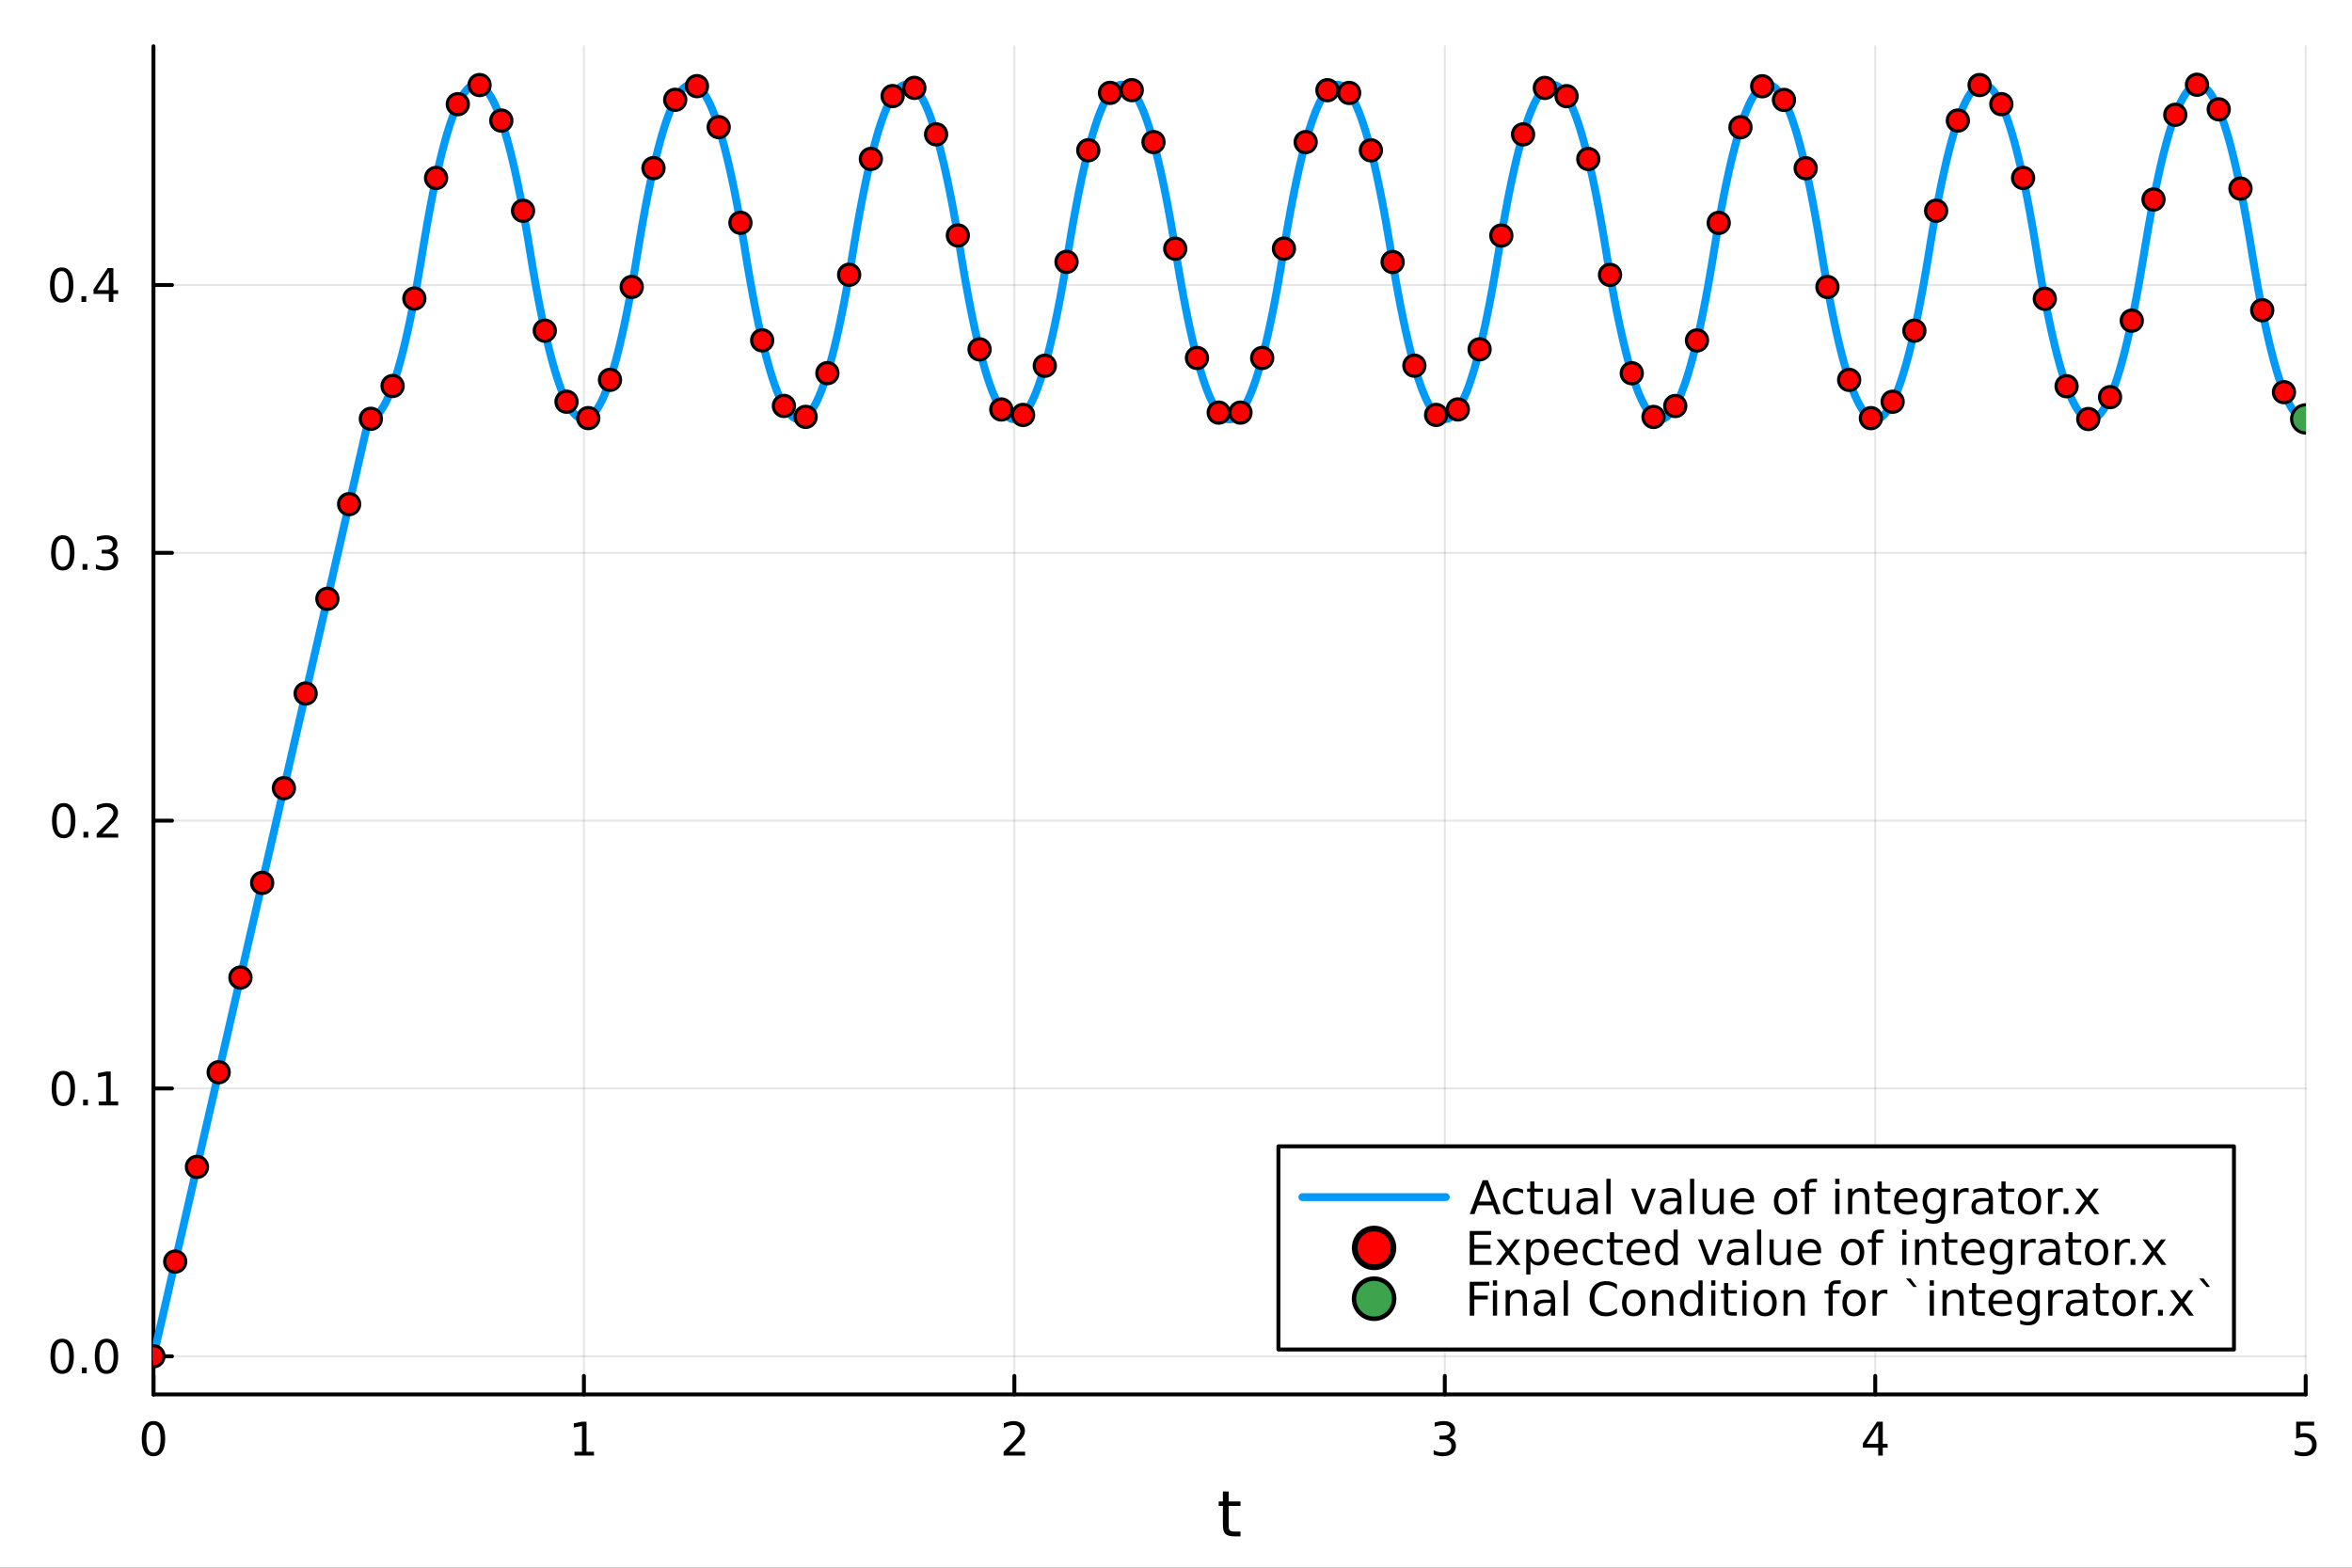 <?xml version="1.0" encoding="utf-8"?>
<svg xmlns="http://www.w3.org/2000/svg" xmlns:xlink="http://www.w3.org/1999/xlink" width="600" height="400" viewBox="0 0 2400 1600">
<rect x="0" y="0" width="2400" height="1600" fill="#333333" stroke="none"/>
<defs>
  <clipPath id="clip460">
    <rect x="0" y="0" width="2400" height="1600"/>
  </clipPath>
</defs>
<path clip-path="url(#clip460)" d="M0 1600 L2400 1600 L2400 0 L0 0  Z" fill="#ffffff" fill-rule="evenodd" fill-opacity="1"/>
<defs>
  <clipPath id="clip461">
    <rect x="156" y="47" width="2197" height="1377"/>
  </clipPath>
</defs>
<path clip-path="url(#clip460)" d="M156.598 1423.18 L2352.76 1423.18 L2352.76 47.244 L156.598 47.244  Z" fill="#ffffff" fill-rule="evenodd" fill-opacity="1"/>
<polyline clip-path="url(#clip461)" style="stroke:#000000; stroke-linecap:round; stroke-linejoin:round; stroke-width:2; stroke-opacity:0.1; fill:none" points="156.598,1423.18 156.598,47.244 "/>
<polyline clip-path="url(#clip461)" style="stroke:#000000; stroke-linecap:round; stroke-linejoin:round; stroke-width:2; stroke-opacity:0.1; fill:none" points="595.83,1423.18 595.83,47.244 "/>
<polyline clip-path="url(#clip461)" style="stroke:#000000; stroke-linecap:round; stroke-linejoin:round; stroke-width:2; stroke-opacity:0.1; fill:none" points="1035.06,1423.18 1035.06,47.244 "/>
<polyline clip-path="url(#clip461)" style="stroke:#000000; stroke-linecap:round; stroke-linejoin:round; stroke-width:2; stroke-opacity:0.1; fill:none" points="1474.29,1423.18 1474.29,47.244 "/>
<polyline clip-path="url(#clip461)" style="stroke:#000000; stroke-linecap:round; stroke-linejoin:round; stroke-width:2; stroke-opacity:0.1; fill:none" points="1913.52,1423.18 1913.52,47.244 "/>
<polyline clip-path="url(#clip461)" style="stroke:#000000; stroke-linecap:round; stroke-linejoin:round; stroke-width:2; stroke-opacity:0.1; fill:none" points="2352.76,1423.18 2352.76,47.244 "/>
<polyline clip-path="url(#clip461)" style="stroke:#000000; stroke-linecap:round; stroke-linejoin:round; stroke-width:2; stroke-opacity:0.1; fill:none" points="156.598,1384.24 2352.76,1384.24 "/>
<polyline clip-path="url(#clip461)" style="stroke:#000000; stroke-linecap:round; stroke-linejoin:round; stroke-width:2; stroke-opacity:0.1; fill:none" points="156.598,1110.9 2352.76,1110.9 "/>
<polyline clip-path="url(#clip461)" style="stroke:#000000; stroke-linecap:round; stroke-linejoin:round; stroke-width:2; stroke-opacity:0.1; fill:none" points="156.598,837.561 2352.76,837.561 "/>
<polyline clip-path="url(#clip461)" style="stroke:#000000; stroke-linecap:round; stroke-linejoin:round; stroke-width:2; stroke-opacity:0.1; fill:none" points="156.598,564.222 2352.76,564.222 "/>
<polyline clip-path="url(#clip461)" style="stroke:#000000; stroke-linecap:round; stroke-linejoin:round; stroke-width:2; stroke-opacity:0.1; fill:none" points="156.598,290.883 2352.76,290.883 "/>
<polyline clip-path="url(#clip460)" style="stroke:#000000; stroke-linecap:round; stroke-linejoin:round; stroke-width:4; stroke-opacity:1; fill:none" points="156.598,1423.18 2352.76,1423.18 "/>
<polyline clip-path="url(#clip460)" style="stroke:#000000; stroke-linecap:round; stroke-linejoin:round; stroke-width:4; stroke-opacity:1; fill:none" points="156.598,1423.18 156.598,1404.28 "/>
<polyline clip-path="url(#clip460)" style="stroke:#000000; stroke-linecap:round; stroke-linejoin:round; stroke-width:4; stroke-opacity:1; fill:none" points="595.83,1423.18 595.83,1404.28 "/>
<polyline clip-path="url(#clip460)" style="stroke:#000000; stroke-linecap:round; stroke-linejoin:round; stroke-width:4; stroke-opacity:1; fill:none" points="1035.06,1423.18 1035.06,1404.28 "/>
<polyline clip-path="url(#clip460)" style="stroke:#000000; stroke-linecap:round; stroke-linejoin:round; stroke-width:4; stroke-opacity:1; fill:none" points="1474.29,1423.18 1474.29,1404.28 "/>
<polyline clip-path="url(#clip460)" style="stroke:#000000; stroke-linecap:round; stroke-linejoin:round; stroke-width:4; stroke-opacity:1; fill:none" points="1913.52,1423.18 1913.52,1404.28 "/>
<polyline clip-path="url(#clip460)" style="stroke:#000000; stroke-linecap:round; stroke-linejoin:round; stroke-width:4; stroke-opacity:1; fill:none" points="2352.76,1423.18 2352.76,1404.28 "/>
<path clip-path="url(#clip460)" d="M156.598 1454.1 Q152.987 1454.1 151.158 1457.66 Q149.353 1461.2 149.353 1468.33 Q149.353 1475.44 151.158 1479.01 Q152.987 1482.55 156.598 1482.55 Q160.232 1482.55 162.038 1479.01 Q163.867 1475.44 163.867 1468.33 Q163.867 1461.2 162.038 1457.66 Q160.232 1454.1 156.598 1454.1 M156.598 1450.39 Q162.408 1450.39 165.464 1455 Q168.543 1459.58 168.543 1468.33 Q168.543 1477.06 165.464 1481.67 Q162.408 1486.25 156.598 1486.25 Q150.788 1486.25 147.709 1481.67 Q144.654 1477.06 144.654 1468.33 Q144.654 1459.58 147.709 1455 Q150.788 1450.39 156.598 1450.39 Z" fill="#000000" fill-rule="nonzero" fill-opacity="1" /><path clip-path="url(#clip460)" d="M586.212 1481.64 L593.851 1481.64 L593.851 1455.28 L585.54 1456.95 L585.54 1452.69 L593.804 1451.02 L598.48 1451.02 L598.48 1481.64 L606.119 1481.64 L606.119 1485.58 L586.212 1485.58 L586.212 1481.64 Z" fill="#000000" fill-rule="nonzero" fill-opacity="1" /><path clip-path="url(#clip460)" d="M1029.71 1481.64 L1046.03 1481.64 L1046.03 1485.58 L1024.09 1485.58 L1024.09 1481.64 Q1026.75 1478.89 1031.33 1474.26 Q1035.94 1469.61 1037.12 1468.27 Q1039.37 1465.74 1040.25 1464.01 Q1041.15 1462.25 1041.15 1460.56 Q1041.15 1457.8 1039.2 1456.07 Q1037.28 1454.33 1034.18 1454.33 Q1031.98 1454.33 1029.53 1455.09 Q1027.1 1455.86 1024.32 1457.41 L1024.32 1452.69 Q1027.14 1451.55 1029.6 1450.97 Q1032.05 1450.39 1034.09 1450.39 Q1039.46 1450.39 1042.65 1453.08 Q1045.85 1455.77 1045.85 1460.26 Q1045.85 1462.39 1045.04 1464.31 Q1044.25 1466.2 1042.14 1468.8 Q1041.57 1469.47 1038.46 1472.69 Q1035.36 1475.88 1029.71 1481.64 Z" fill="#000000" fill-rule="nonzero" fill-opacity="1" /><path clip-path="url(#clip460)" d="M1478.54 1466.95 Q1481.9 1467.66 1483.77 1469.93 Q1485.67 1472.2 1485.67 1475.53 Q1485.67 1480.65 1482.15 1483.45 Q1478.63 1486.25 1472.15 1486.25 Q1469.98 1486.25 1467.66 1485.81 Q1465.37 1485.39 1462.92 1484.54 L1462.92 1480.02 Q1464.86 1481.16 1467.17 1481.74 Q1469.49 1482.32 1472.01 1482.32 Q1476.41 1482.32 1478.7 1480.58 Q1481.02 1478.84 1481.02 1475.53 Q1481.02 1472.48 1478.86 1470.77 Q1476.73 1469.03 1472.92 1469.03 L1468.89 1469.03 L1468.89 1465.19 L1473.1 1465.19 Q1476.55 1465.19 1478.38 1463.82 Q1480.21 1462.43 1480.21 1459.84 Q1480.21 1457.18 1478.31 1455.77 Q1476.43 1454.33 1472.92 1454.33 Q1470.99 1454.33 1468.8 1454.75 Q1466.6 1455.16 1463.96 1456.04 L1463.96 1451.88 Q1466.62 1451.14 1468.93 1450.77 Q1471.27 1450.39 1473.33 1450.39 Q1478.66 1450.39 1481.76 1452.83 Q1484.86 1455.23 1484.86 1459.35 Q1484.86 1462.22 1483.22 1464.21 Q1481.57 1466.18 1478.54 1466.95 Z" fill="#000000" fill-rule="nonzero" fill-opacity="1" /><path clip-path="url(#clip460)" d="M1916.53 1455.09 L1904.73 1473.54 L1916.53 1473.54 L1916.53 1455.09 M1915.31 1451.02 L1921.19 1451.02 L1921.19 1473.54 L1926.12 1473.54 L1926.12 1477.43 L1921.19 1477.43 L1921.19 1485.58 L1916.53 1485.58 L1916.53 1477.43 L1900.93 1477.43 L1900.93 1472.92 L1915.31 1451.02 Z" fill="#000000" fill-rule="nonzero" fill-opacity="1" /><path clip-path="url(#clip460)" d="M2343.03 1451.02 L2361.39 1451.02 L2361.39 1454.96 L2347.32 1454.96 L2347.32 1463.43 Q2348.33 1463.08 2349.35 1462.92 Q2350.37 1462.73 2351.39 1462.73 Q2357.18 1462.73 2360.56 1465.9 Q2363.94 1469.08 2363.94 1474.49 Q2363.94 1480.07 2360.46 1483.17 Q2356.99 1486.25 2350.67 1486.25 Q2348.5 1486.25 2346.23 1485.88 Q2343.98 1485.51 2341.58 1484.77 L2341.58 1480.07 Q2343.66 1481.2 2345.88 1481.76 Q2348.1 1482.32 2350.58 1482.32 Q2354.58 1482.32 2356.92 1480.21 Q2359.26 1478.1 2359.26 1474.49 Q2359.26 1470.88 2356.92 1468.77 Q2354.58 1466.67 2350.58 1466.67 Q2348.71 1466.67 2346.83 1467.08 Q2344.98 1467.5 2343.03 1468.38 L2343.03 1451.02 Z" fill="#000000" fill-rule="nonzero" fill-opacity="1" /><path clip-path="url(#clip460)" d="M1253.74 1522.27 L1253.74 1532.4 L1265.8 1532.4 L1265.8 1536.95 L1253.74 1536.95 L1253.74 1556.3 Q1253.74 1560.66 1254.92 1561.9 Q1256.13 1563.14 1259.79 1563.14 L1265.8 1563.14 L1265.8 1568.04 L1259.79 1568.04 Q1253.01 1568.04 1250.43 1565.53 Q1247.85 1562.98 1247.85 1556.3 L1247.85 1536.95 L1243.55 1536.95 L1243.55 1532.4 L1247.85 1532.4 L1247.85 1522.27 L1253.74 1522.27 Z" fill="#000000" fill-rule="nonzero" fill-opacity="1" /><polyline clip-path="url(#clip460)" style="stroke:#000000; stroke-linecap:round; stroke-linejoin:round; stroke-width:4; stroke-opacity:1; fill:none" points="156.598,1423.18 156.598,47.244 "/>
<polyline clip-path="url(#clip460)" style="stroke:#000000; stroke-linecap:round; stroke-linejoin:round; stroke-width:4; stroke-opacity:1; fill:none" points="156.598,1384.24 175.496,1384.24 "/>
<polyline clip-path="url(#clip460)" style="stroke:#000000; stroke-linecap:round; stroke-linejoin:round; stroke-width:4; stroke-opacity:1; fill:none" points="156.598,1110.9 175.496,1110.9 "/>
<polyline clip-path="url(#clip460)" style="stroke:#000000; stroke-linecap:round; stroke-linejoin:round; stroke-width:4; stroke-opacity:1; fill:none" points="156.598,837.561 175.496,837.561 "/>
<polyline clip-path="url(#clip460)" style="stroke:#000000; stroke-linecap:round; stroke-linejoin:round; stroke-width:4; stroke-opacity:1; fill:none" points="156.598,564.222 175.496,564.222 "/>
<polyline clip-path="url(#clip460)" style="stroke:#000000; stroke-linecap:round; stroke-linejoin:round; stroke-width:4; stroke-opacity:1; fill:none" points="156.598,290.883 175.496,290.883 "/>
<path clip-path="url(#clip460)" d="M63.423 1370.04 Q59.812 1370.04 57.983 1373.6 Q56.177 1377.14 56.177 1384.27 Q56.177 1391.38 57.983 1394.94 Q59.812 1398.49 63.423 1398.49 Q67.057 1398.49 68.862 1394.94 Q70.691 1391.38 70.691 1384.27 Q70.691 1377.14 68.862 1373.6 Q67.057 1370.04 63.423 1370.04 M63.423 1366.33 Q69.233 1366.33 72.288 1370.94 Q75.367 1375.52 75.367 1384.27 Q75.367 1393 72.288 1397.61 Q69.233 1402.19 63.423 1402.19 Q57.612 1402.19 54.534 1397.61 Q51.478 1393 51.478 1384.27 Q51.478 1375.52 54.534 1370.94 Q57.612 1366.33 63.423 1366.33 Z" fill="#000000" fill-rule="nonzero" fill-opacity="1" /><path clip-path="url(#clip460)" d="M83.585 1395.64 L88.469 1395.64 L88.469 1401.52 L83.585 1401.52 L83.585 1395.64 Z" fill="#000000" fill-rule="nonzero" fill-opacity="1" /><path clip-path="url(#clip460)" d="M108.654 1370.04 Q105.043 1370.04 103.214 1373.6 Q101.409 1377.14 101.409 1384.27 Q101.409 1391.38 103.214 1394.94 Q105.043 1398.49 108.654 1398.49 Q112.288 1398.49 114.094 1394.94 Q115.922 1391.38 115.922 1384.27 Q115.922 1377.14 114.094 1373.6 Q112.288 1370.04 108.654 1370.04 M108.654 1366.33 Q114.464 1366.33 117.52 1370.94 Q120.598 1375.52 120.598 1384.27 Q120.598 1393 117.52 1397.61 Q114.464 1402.19 108.654 1402.19 Q102.844 1402.19 99.765 1397.61 Q96.71 1393 96.71 1384.27 Q96.71 1375.52 99.765 1370.94 Q102.844 1366.33 108.654 1366.33 Z" fill="#000000" fill-rule="nonzero" fill-opacity="1" /><path clip-path="url(#clip460)" d="M64.65 1096.7 Q61.038 1096.7 59.21 1100.26 Q57.404 1103.8 57.404 1110.93 Q57.404 1118.04 59.21 1121.61 Q61.038 1125.15 64.65 1125.15 Q68.284 1125.15 70.089 1121.61 Q71.918 1118.04 71.918 1110.93 Q71.918 1103.8 70.089 1100.26 Q68.284 1096.7 64.65 1096.7 M64.65 1092.99 Q70.46 1092.99 73.515 1097.6 Q76.594 1102.18 76.594 1110.93 Q76.594 1119.66 73.515 1124.27 Q70.46 1128.85 64.65 1128.85 Q58.839 1128.85 55.761 1124.27 Q52.705 1119.66 52.705 1110.93 Q52.705 1102.18 55.761 1097.6 Q58.839 1092.99 64.65 1092.99 Z" fill="#000000" fill-rule="nonzero" fill-opacity="1" /><path clip-path="url(#clip460)" d="M84.811 1122.3 L89.696 1122.3 L89.696 1128.18 L84.811 1128.18 L84.811 1122.3 Z" fill="#000000" fill-rule="nonzero" fill-opacity="1" /><path clip-path="url(#clip460)" d="M100.691 1124.24 L108.33 1124.24 L108.33 1097.88 L100.02 1099.55 L100.02 1095.29 L108.283 1093.62 L112.959 1093.62 L112.959 1124.24 L120.598 1124.24 L120.598 1128.18 L100.691 1128.18 L100.691 1124.24 Z" fill="#000000" fill-rule="nonzero" fill-opacity="1" /><path clip-path="url(#clip460)" d="M65.02 823.359 Q61.409 823.359 59.58 826.924 Q57.775 830.466 57.775 837.595 Q57.775 844.702 59.58 848.267 Q61.409 851.808 65.02 851.808 Q68.654 851.808 70.46 848.267 Q72.288 844.702 72.288 837.595 Q72.288 830.466 70.46 826.924 Q68.654 823.359 65.02 823.359 M65.02 819.656 Q70.83 819.656 73.885 824.262 Q76.964 828.845 76.964 837.595 Q76.964 846.322 73.885 850.929 Q70.83 855.512 65.02 855.512 Q59.21 855.512 56.131 850.929 Q53.075 846.322 53.075 837.595 Q53.075 828.845 56.131 824.262 Q59.21 819.656 65.02 819.656 Z" fill="#000000" fill-rule="nonzero" fill-opacity="1" /><path clip-path="url(#clip460)" d="M85.182 848.961 L90.066 848.961 L90.066 854.841 L85.182 854.841 L85.182 848.961 Z" fill="#000000" fill-rule="nonzero" fill-opacity="1" /><path clip-path="url(#clip460)" d="M104.279 850.905 L120.598 850.905 L120.598 854.841 L98.654 854.841 L98.654 850.905 Q101.316 848.151 105.899 843.521 Q110.506 838.868 111.686 837.526 Q113.932 835.003 114.811 833.267 Q115.714 831.507 115.714 829.818 Q115.714 827.063 113.77 825.327 Q111.848 823.591 108.746 823.591 Q106.547 823.591 104.094 824.355 Q101.663 825.118 98.885 826.669 L98.885 821.947 Q101.709 820.813 104.163 820.234 Q106.617 819.656 108.654 819.656 Q114.024 819.656 117.219 822.341 Q120.413 825.026 120.413 829.517 Q120.413 831.646 119.603 833.568 Q118.816 835.466 116.709 838.058 Q116.131 838.73 113.029 841.947 Q109.927 845.142 104.279 850.905 Z" fill="#000000" fill-rule="nonzero" fill-opacity="1" /><path clip-path="url(#clip460)" d="M64.071 550.02 Q60.46 550.02 58.631 553.585 Q56.825 557.127 56.825 564.256 Q56.825 571.363 58.631 574.928 Q60.46 578.469 64.071 578.469 Q67.705 578.469 69.51 574.928 Q71.339 571.363 71.339 564.256 Q71.339 557.127 69.51 553.585 Q67.705 550.02 64.071 550.02 M64.071 546.317 Q69.881 546.317 72.936 550.923 Q76.015 555.506 76.015 564.256 Q76.015 572.983 72.936 577.59 Q69.881 582.173 64.071 582.173 Q58.261 582.173 55.182 577.59 Q52.126 572.983 52.126 564.256 Q52.126 555.506 55.182 550.923 Q58.261 546.317 64.071 546.317 Z" fill="#000000" fill-rule="nonzero" fill-opacity="1" /><path clip-path="url(#clip460)" d="M84.233 575.622 L89.117 575.622 L89.117 581.502 L84.233 581.502 L84.233 575.622 Z" fill="#000000" fill-rule="nonzero" fill-opacity="1" /><path clip-path="url(#clip460)" d="M113.469 562.868 Q116.825 563.585 118.7 565.854 Q120.598 568.122 120.598 571.455 Q120.598 576.571 117.08 579.372 Q113.561 582.173 107.08 582.173 Q104.904 582.173 102.589 581.733 Q100.297 581.317 97.844 580.46 L97.844 575.946 Q99.788 577.08 102.103 577.659 Q104.418 578.238 106.941 578.238 Q111.339 578.238 113.631 576.502 Q115.945 574.766 115.945 571.455 Q115.945 568.4 113.793 566.687 Q111.663 564.951 107.844 564.951 L103.816 564.951 L103.816 561.108 L108.029 561.108 Q111.478 561.108 113.307 559.743 Q115.135 558.354 115.135 555.761 Q115.135 553.099 113.237 551.687 Q111.362 550.252 107.844 550.252 Q105.922 550.252 103.723 550.669 Q101.524 551.085 98.885 551.965 L98.885 547.798 Q101.547 547.057 103.862 546.687 Q106.2 546.317 108.26 546.317 Q113.584 546.317 116.686 548.747 Q119.788 551.155 119.788 555.275 Q119.788 558.145 118.145 560.136 Q116.501 562.104 113.469 562.868 Z" fill="#000000" fill-rule="nonzero" fill-opacity="1" /><path clip-path="url(#clip460)" d="M62.937 276.682 Q59.325 276.682 57.497 280.246 Q55.691 283.788 55.691 290.918 Q55.691 298.024 57.497 301.589 Q59.325 305.13 62.937 305.13 Q66.571 305.13 68.376 301.589 Q70.205 298.024 70.205 290.918 Q70.205 283.788 68.376 280.246 Q66.571 276.682 62.937 276.682 M62.937 272.978 Q68.747 272.978 71.802 277.584 Q74.881 282.168 74.881 290.918 Q74.881 299.644 71.802 304.251 Q68.747 308.834 62.937 308.834 Q57.126 308.834 54.048 304.251 Q50.992 299.644 50.992 290.918 Q50.992 282.168 54.048 277.584 Q57.126 272.978 62.937 272.978 Z" fill="#000000" fill-rule="nonzero" fill-opacity="1" /><path clip-path="url(#clip460)" d="M83.098 302.283 L87.983 302.283 L87.983 308.163 L83.098 308.163 L83.098 302.283 Z" fill="#000000" fill-rule="nonzero" fill-opacity="1" /><path clip-path="url(#clip460)" d="M111.015 277.677 L99.21 296.126 L111.015 296.126 L111.015 277.677 M109.788 273.603 L115.668 273.603 L115.668 296.126 L120.598 296.126 L120.598 300.015 L115.668 300.015 L115.668 308.163 L111.015 308.163 L111.015 300.015 L95.413 300.015 L95.413 295.501 L109.788 273.603 Z" fill="#000000" fill-rule="nonzero" fill-opacity="1" /><polyline clip-path="url(#clip461)" style="stroke:#009af9; stroke-linecap:round; stroke-linejoin:round; stroke-width:8; stroke-opacity:1; fill:none" points="156.598,1384.24 158.579,1375.61 160.559,1366.99 162.539,1358.36 164.519,1349.73 166.5,1341.11 168.48,1332.48 170.46,1323.85 172.441,1315.23 174.421,1306.6 176.401,1297.97 178.382,1289.35 180.362,1280.72 182.342,1272.09 184.322,1263.47 186.303,1254.84 188.283,1246.21 190.263,1237.59 192.244,1228.96 194.224,1220.33 196.204,1211.71 198.185,1203.08 200.165,1194.45 202.145,1185.83 204.126,1177.2 206.106,1168.57 208.086,1159.95 210.066,1151.32 212.047,1142.69 214.027,1134.07 216.007,1125.44 217.988,1116.81 219.968,1108.19 221.948,1099.56 223.929,1090.94 225.909,1082.31 227.889,1073.68 229.87,1065.06 231.85,1056.43 233.83,1047.8 235.81,1039.18 237.791,1030.55 239.771,1021.92 241.751,1013.3 243.732,1004.67 245.712,996.043 247.692,987.416 249.673,978.79 251.653,970.163 253.633,961.537 255.613,952.91 257.594,944.283 259.574,935.657 261.554,927.03 263.535,918.404 265.515,909.777 267.495,901.151 269.476,892.524 271.456,883.898 273.436,875.271 275.417,866.644 277.397,858.018 279.377,849.391 281.357,840.765 283.338,832.138 285.318,823.512 287.298,814.885 289.279,806.258 291.259,797.632 293.239,789.005 295.22,780.379 297.2,771.752 299.18,763.126 301.16,754.499 303.141,745.872 305.121,737.246 307.101,728.619 309.082,719.993 311.062,711.366 313.042,702.74 315.023,694.113 317.003,685.487 318.983,676.86 320.964,668.233 322.944,659.607 324.924,650.98 326.904,642.354 328.885,633.727 330.865,625.101 332.845,616.474 334.826,607.847 336.806,599.221 338.786,590.594 340.767,581.968 342.747,573.341 344.727,564.715 346.707,556.088 348.688,547.462 350.668,538.835 352.648,530.208 354.629,521.582 356.609,512.955 358.589,504.329 360.57,495.702 362.55,487.076 364.53,478.449 366.511,469.822 368.491,461.196 370.471,452.569 372.451,443.943 374.432,435.316 376.412,427.703 378.392,427.437 380.373,426.726 382.353,425.57 384.333,423.97 386.314,421.925 388.294,419.436 390.274,416.502 392.254,413.124 394.235,409.301 396.215,405.034 398.195,400.322 400.176,395.166 402.156,389.566 404.136,383.521 406.117,377.031 408.097,370.097 410.077,362.718 412.058,354.895 414.038,346.627 416.018,337.915 417.998,328.759 419.979,319.157 421.959,309.112 423.939,298.622 425.92,287.687 427.9,276.308 429.88,264.484 431.861,252.396 433.841,240.545 435.821,229.047 437.801,217.968 439.782,207.347 441.762,197.193 443.742,187.488 445.723,178.22 447.703,169.397 449.683,161.018 451.664,153.084 453.644,145.594 455.624,138.549 457.605,131.948 459.585,125.792 461.565,120.08 463.545,114.813 465.526,109.99 467.506,105.612 469.486,101.678 471.467,98.189 473.447,95.144 475.427,92.543 477.408,90.388 479.388,88.676 481.368,87.409 483.348,86.587 485.329,86.209 487.309,86.276 489.289,86.787 491.27,87.743 493.25,89.143 495.23,90.988 497.211,93.277 499.191,96.01 501.171,99.189 503.152,102.811 505.132,106.878 507.112,111.39 509.092,116.346 511.073,121.747 513.053,127.592 515.033,133.882 517.014,140.616 518.994,147.794 520.974,155.417 522.955,163.485 524.935,171.997 526.915,180.954 528.895,190.355 530.876,200.2 532.856,210.491 534.836,221.225 536.817,232.404 538.797,244.028 540.777,256.071 542.758,268.175 544.738,279.91 546.718,291.147 548.699,301.948 550.679,312.305 552.659,322.217 554.639,331.685 556.62,340.708 558.6,349.287 560.58,357.421 562.561,365.111 564.541,372.356 566.521,379.157 568.502,385.513 570.482,391.425 572.462,396.892 574.442,401.915 576.423,406.493 578.403,410.627 580.383,414.317 582.364,417.561 584.344,420.362 586.324,422.717 588.305,424.629 590.285,426.096 592.265,427.118 594.246,427.696 596.226,427.829 598.206,427.518 600.186,426.762 602.167,425.562 604.147,423.918 606.127,421.828 608.108,419.295 610.088,416.317 612.068,412.894 614.049,409.027 616.029,404.715 618.009,399.959 619.989,394.759 621.97,389.114 623.95,383.024 625.93,376.49 627.911,369.511 629.891,362.088 631.871,354.221 633.852,345.909 635.832,337.152 637.812,327.951 639.793,318.305 641.773,308.215 643.753,297.681 645.733,286.702 647.714,275.266 649.694,263.283 651.674,251.171 653.655,239.311 655.635,227.871 657.615,216.869 659.596,206.313 661.576,196.2 663.556,186.533 665.536,177.309 667.517,168.53 669.497,160.196 671.477,152.306 673.458,144.861 675.438,137.86 677.418,131.304 679.399,125.192 681.379,119.525 683.359,114.302 685.34,109.524 687.32,105.19 689.3,101.3 691.28,97.856 693.261,94.855 695.241,92.299 697.221,90.188 699.202,88.521 701.182,87.299 703.162,86.521 705.143,86.188 707.123,86.299 709.103,86.854 711.083,87.854 713.064,89.299 715.044,91.188 717.024,93.522 719.005,96.3 720.985,99.522 722.965,103.189 724.946,107.301 726.926,111.857 728.906,116.858 730.887,122.303 732.867,128.192 734.847,134.526 736.827,141.305 738.808,148.528 740.788,156.196 742.768,164.308 744.749,172.864 746.729,181.865 748.709,191.311 750.69,201.201 752.67,211.535 754.65,222.315 756.63,233.538 758.611,245.206 760.591,257.38 762.571,269.518 764.552,281.157 766.532,292.358 768.512,303.115 770.493,313.428 772.473,323.295 774.453,332.719 776.434,341.698 778.414,350.232 780.394,358.322 782.374,365.967 784.355,373.168 786.335,379.924 788.315,386.236 790.296,392.103 792.276,397.526 794.256,402.505 796.237,407.038 798.217,411.128 800.197,414.773 802.177,417.973 804.158,420.729 806.138,423.04 808.118,424.907 810.099,426.33 812.079,427.308 814.059,427.841 816.04,427.93 818.02,427.574 820,426.774 821.981,425.53 823.961,423.84 825.941,421.707 827.921,419.129 829.902,416.106 831.882,412.639 833.862,408.728 835.843,404.371 837.823,399.571 839.803,394.326 841.784,388.636 843.764,382.502 845.744,375.924 847.724,368.901 849.705,361.433 851.685,353.521 853.665,345.165 855.646,336.364 857.626,327.118 859.606,317.428 861.587,307.293 863.567,296.714 865.547,285.691 867.528,274.223 869.508,262.257 871.488,250.082 873.468,238.242 875.449,226.841 877.429,215.884 879.409,205.371 881.39,195.303 883.37,185.68 885.35,176.501 887.331,167.767 889.311,159.477 891.291,151.632 893.272,144.231 895.252,137.274 897.232,130.763 899.212,124.695 901.193,119.072 903.173,113.894 905.153,109.16 907.134,104.871 909.114,101.026 911.094,97.625 913.075,94.669 915.055,92.158 917.035,90.091 919.015,88.469 920.996,87.291 922.976,86.557 924.956,86.269 926.937,86.424 928.917,87.024 930.897,88.069 932.878,89.558 934.858,91.491 936.838,93.869 938.819,96.692 940.799,99.959 942.779,103.671 944.759,107.827 946.74,112.427 948.72,117.472 950.7,122.962 952.681,128.896 954.661,135.274 956.641,142.097 958.622,149.365 960.602,157.077 962.582,165.233 964.562,173.834 966.543,182.88 968.523,192.37 970.503,202.304 972.484,212.683 974.464,223.507 976.444,234.775 978.425,246.521 980.405,258.693 982.385,270.713 984.366,282.309 986.346,293.466 988.326,304.178 990.306,314.446 992.287,324.27 994.267,333.648 996.247,342.583 998.228,351.073 1000.21,359.118 1002.19,366.719 1004.17,373.875 1006.15,380.587 1008.13,386.855 1010.11,392.678 1012.09,398.056 1014.07,402.99 1016.05,407.479 1018.03,411.524 1020.01,415.125 1021.99,418.281 1023.97,420.992 1025.95,423.259 1027.93,425.081 1029.91,426.459 1031.89,427.393 1033.87,427.882 1035.85,427.926 1037.83,427.526 1039.81,426.681 1041.79,425.392 1043.77,423.659 1045.75,421.481 1047.74,418.858 1049.72,415.791 1051.7,412.28 1053.68,408.324 1055.66,403.923 1057.64,399.078 1059.62,393.789 1061.6,388.055 1063.58,381.876 1065.56,375.253 1067.54,368.186 1069.52,360.674 1071.5,352.717 1073.48,344.316 1075.46,335.471 1077.44,326.181 1079.42,316.446 1081.4,306.267 1083.38,295.644 1085.36,284.576 1087.34,273.042 1089.32,261.027 1091.3,248.959 1093.28,237.173 1095.26,225.815 1097.24,214.903 1099.22,204.435 1101.2,194.412 1103.18,184.833 1105.16,175.698 1107.14,167.009 1109.12,158.763 1111.1,150.962 1113.09,143.606 1115.07,136.694 1117.05,130.226 1119.03,124.204 1121.01,118.625 1122.99,113.491 1124.97,108.802 1126.95,104.557 1128.93,100.756 1130.91,97.4 1132.89,94.489 1134.87,92.022 1136.85,89.999 1138.83,88.422 1140.81,87.288 1142.79,86.599 1144.77,86.355 1146.75,86.555 1148.73,87.199 1150.71,88.288 1152.69,89.822 1154.67,91.8 1156.65,94.222 1158.63,97.089 1160.61,100.401 1162.59,104.157 1164.57,108.357 1166.55,113.002 1168.53,118.092 1170.51,123.626 1172.49,129.604 1174.47,136.027 1176.46,142.895 1178.44,150.207 1180.42,157.963 1182.4,166.164 1184.38,174.809 1186.36,183.899 1188.34,193.434 1190.32,203.413 1192.3,213.836 1194.28,224.704 1196.26,236.017 1198.24,247.778 1200.22,260.003 1202.2,272.014 1204.18,283.567 1206.16,294.68 1208.14,305.348 1210.12,315.571 1212.1,325.35 1214.08,334.685 1216.06,343.574 1218.04,352.02 1220.02,360.021 1222,367.577 1223.98,374.689 1225.96,381.357 1227.94,387.58 1229.92,393.358 1231.9,398.692 1233.88,403.582 1235.86,408.026 1237.84,412.027 1239.82,415.583 1241.81,418.694 1243.79,421.361 1245.77,423.584 1247.75,425.362 1249.73,426.695 1251.71,427.584 1253.69,428.029 1255.67,428.029 1257.65,427.584 1259.63,426.695 1261.61,425.362 1263.59,423.584 1265.57,421.361 1267.55,418.694 1269.53,415.583 1271.51,412.027 1273.49,408.026 1275.47,403.582 1277.45,398.692 1279.43,393.358 1281.41,387.58 1283.39,381.357 1285.37,374.689 1287.35,367.577 1289.33,360.021 1291.31,352.02 1293.29,343.574 1295.27,334.685 1297.25,325.35 1299.23,315.571 1301.21,305.348 1303.19,294.68 1305.17,283.567 1307.16,271.998 1309.14,259.918 1311.12,247.818 1313.1,236.069 1315.08,224.758 1317.06,213.89 1319.04,203.467 1321.02,193.488 1323,183.953 1324.98,174.863 1326.96,166.218 1328.94,158.017 1330.92,150.26 1332.9,142.948 1334.88,136.081 1336.86,129.658 1338.84,123.679 1340.82,118.145 1342.8,113.056 1344.78,108.411 1346.76,104.21 1348.74,100.454 1350.72,97.143 1352.7,94.276 1354.68,91.853 1356.66,89.876 1358.64,88.342 1360.62,87.253 1362.6,86.608 1364.58,86.408 1366.56,86.653 1368.54,87.342 1370.52,88.475 1372.51,90.053 1374.49,92.076 1376.47,94.543 1378.45,97.454 1380.43,100.81 1382.41,104.611 1384.39,108.855 1386.37,113.545 1388.35,118.679 1390.33,124.257 1392.31,130.28 1394.29,136.748 1396.27,143.66 1398.25,151.016 1400.23,158.817 1402.21,167.062 1404.19,175.752 1406.17,184.887 1408.15,194.465 1410.13,204.489 1412.11,214.957 1414.09,225.869 1416.07,237.226 1418.05,249.027 1420.03,261.209 1422.01,273.124 1423.99,284.6 1425.97,295.638 1427.95,306.238 1429.93,316.397 1431.91,326.117 1433.89,335.396 1435.87,344.234 1437.86,352.631 1439.84,360.585 1441.82,368.097 1443.8,375.166 1445.78,381.792 1447.76,387.975 1449.74,393.713 1451.72,399.008 1453.7,403.858 1455.68,408.264 1457.66,412.225 1459.64,415.741 1461.62,418.812 1463.6,421.438 1465.58,423.619 1467.56,425.354 1469.54,426.644 1471.52,427.49 1473.5,427.889 1475.48,427.844 1477.46,427.354 1479.44,426.419 1481.42,425.04 1483.4,423.216 1485.38,420.947 1487.36,418.235 1489.34,415.079 1491.32,411.479 1493.3,407.434 1495.28,402.944 1497.26,398.01 1499.24,392.632 1501.22,386.809 1503.21,380.542 1505.19,373.83 1507.17,366.673 1509.15,359.072 1511.13,351.027 1513.11,342.537 1515.09,333.603 1517.07,324.224 1519.05,314.401 1521.03,304.133 1523.01,293.42 1524.99,282.263 1526.97,270.662 1528.95,258.643 1530.93,246.606 1532.91,234.867 1534.89,223.568 1536.87,212.751 1538.85,202.375 1540.83,192.44 1542.81,182.95 1544.79,173.905 1546.77,165.304 1548.75,157.147 1550.73,149.435 1552.71,142.167 1554.69,135.344 1556.67,128.966 1558.65,123.032 1560.63,117.542 1562.61,112.497 1564.59,107.897 1566.58,103.741 1568.56,100.029 1570.54,96.762 1572.52,93.94 1574.5,91.562 1576.48,89.628 1578.46,88.139 1580.44,87.094 1582.42,86.494 1584.4,86.339 1586.38,86.628 1588.36,87.361 1590.34,88.539 1592.32,90.161 1594.3,92.228 1596.28,94.74 1598.26,97.696 1600.24,101.096 1602.22,104.941 1604.2,109.23 1606.18,113.964 1608.16,119.143 1610.14,124.765 1612.12,130.833 1614.1,137.345 1616.08,144.301 1618.06,151.702 1620.04,159.547 1622.02,167.837 1624,176.572 1625.98,185.75 1627.96,195.374 1629.94,205.442 1631.93,215.954 1633.91,226.911 1635.89,238.312 1637.87,250.224 1639.85,262.421 1641.83,274.33 1643.81,285.793 1645.79,296.816 1647.77,307.395 1649.75,317.53 1651.73,327.22 1653.71,336.466 1655.69,345.267 1657.67,353.623 1659.65,361.535 1661.63,369.003 1663.61,376.026 1665.59,382.604 1667.57,388.738 1669.55,394.428 1671.53,399.673 1673.51,404.473 1675.49,408.83 1677.47,412.741 1679.45,416.208 1681.43,419.231 1683.41,421.809 1685.39,423.942 1687.37,425.631 1689.35,426.876 1691.33,427.676 1693.31,428.032 1695.29,427.943 1697.28,427.409 1699.26,426.432 1701.24,425.009 1703.22,423.142 1705.2,420.831 1707.18,418.075 1709.16,414.875 1711.14,411.23 1713.12,407.14 1715.1,402.607 1717.08,397.628 1719.06,392.205 1721.04,386.338 1723.02,380.026 1725,373.27 1726.98,366.069 1728.96,358.424 1730.94,350.334 1732.92,341.799 1734.9,332.821 1736.88,323.397 1738.86,313.529 1740.84,303.217 1742.82,292.46 1744.8,281.259 1746.78,269.613 1748.76,257.473 1750.74,245.316 1752.72,233.654 1754.7,222.43 1756.68,211.651 1758.66,201.316 1760.64,191.426 1762.63,181.981 1764.61,172.98 1766.59,164.423 1768.57,156.311 1770.55,148.644 1772.53,141.421 1774.51,134.642 1776.49,128.308 1778.47,122.418 1780.45,116.973 1782.43,111.973 1784.41,107.417 1786.39,103.305 1788.37,99.638 1790.35,96.415 1792.33,93.637 1794.31,91.304 1796.29,89.414 1798.27,87.97 1800.25,86.97 1802.23,86.414 1804.21,86.303 1806.19,86.636 1808.17,87.414 1810.15,88.637 1812.13,90.303 1814.11,92.415 1816.09,94.971 1818.07,97.971 1820.05,101.416 1822.03,105.305 1824.01,109.639 1825.99,114.417 1827.98,119.64 1829.96,125.308 1831.94,131.419 1833.92,137.976 1835.9,144.976 1837.88,152.422 1839.86,160.312 1841.84,168.646 1843.82,177.425 1845.8,186.648 1847.78,196.316 1849.76,206.428 1851.74,216.985 1853.72,227.986 1855.7,239.432 1857.68,251.322 1859.66,263.407 1861.64,275.261 1863.62,286.723 1865.6,297.714 1867.58,308.239 1869.56,318.329 1871.54,327.975 1873.52,337.176 1875.5,345.932 1877.48,354.244 1879.46,362.112 1881.44,369.535 1883.42,376.514 1885.4,383.048 1887.38,389.137 1889.36,394.782 1891.34,399.983 1893.33,404.739 1895.31,409.051 1897.29,412.918 1899.27,416.341 1901.25,419.319 1903.23,421.852 1905.21,423.941 1907.19,425.586 1909.17,426.786 1911.15,427.542 1913.13,427.853 1915.11,427.72 1917.09,427.142 1919.07,426.119 1921.05,424.653 1923.03,422.741 1925.01,420.385 1926.99,417.585 1928.97,414.34 1930.95,410.651 1932.93,406.517 1934.91,401.939 1936.89,396.916 1938.87,391.449 1940.85,385.537 1942.83,379.181 1944.81,372.38 1946.79,365.135 1948.77,357.445 1950.75,349.31 1952.73,340.732 1954.71,331.708 1956.7,322.241 1958.68,312.328 1960.66,301.972 1962.64,291.17 1964.62,279.925 1966.6,268.232 1968.58,256.057 1970.56,244 1972.54,232.381 1974.52,221.201 1976.5,210.467 1978.48,200.177 1980.46,190.331 1982.44,180.93 1984.42,171.973 1986.4,163.461 1988.38,155.394 1990.36,147.771 1992.34,140.592 1994.32,133.858 1996.3,127.568 1998.28,121.723 2000.26,116.323 2002.24,111.366 2004.22,106.855 2006.2,102.788 2008.18,99.165 2010.16,95.987 2012.14,93.253 2014.12,90.964 2016.1,89.119 2018.08,87.719 2020.06,86.763 2022.05,86.252 2024.03,86.186 2026.01,86.564 2027.99,87.386 2029.97,88.653 2031.95,90.364 2033.93,92.52 2035.91,95.12 2037.89,98.165 2039.87,101.654 2041.85,105.588 2043.83,109.966 2045.81,114.789 2047.79,120.056 2049.77,125.768 2051.75,131.924 2053.73,138.525 2055.71,145.57 2057.69,153.06 2059.67,160.994 2061.65,169.373 2063.63,178.196 2065.61,187.464 2067.59,197.176 2069.57,207.333 2071.55,217.934 2073.53,228.98 2075.51,240.47 2077.49,252.439 2079.47,264.705 2081.45,276.536 2083.43,287.915 2085.41,298.849 2087.4,309.339 2089.38,319.385 2091.36,328.986 2093.34,338.143 2095.32,346.855 2097.3,355.122 2099.28,362.946 2101.26,370.324 2103.24,377.258 2105.22,383.748 2107.2,389.793 2109.18,395.394 2111.16,400.55 2113.14,405.262 2115.12,409.529 2117.1,413.352 2119.08,416.73 2121.06,419.663 2123.04,422.153 2125.02,424.197 2127,425.797 2128.98,426.953 2130.96,427.664 2132.94,427.931 2134.92,427.753 2136.9,427.131 2138.88,426.064 2140.86,424.553 2142.84,422.597 2144.82,420.197 2146.8,417.352 2148.78,414.063 2150.76,410.329 2152.75,406.151 2154.73,401.528 2156.71,396.461 2158.69,390.949 2160.67,384.993 2162.65,378.592 2164.63,371.747 2166.61,364.457 2168.59,356.723 2170.57,348.544 2172.55,339.921 2174.53,330.853 2176.51,321.341 2178.49,311.384 2180.47,300.983 2182.45,290.137 2184.43,278.83 2186.41,267.014 2188.39,254.997 2190.37,243.084 2192.35,231.502 2194.33,220.367 2196.31,209.677 2198.29,199.431 2200.27,189.63 2202.25,180.273 2204.23,171.361 2206.21,162.894 2208.19,154.87 2210.17,147.292 2212.15,140.158 2214.13,133.468 2216.11,127.223 2218.1,121.422 2220.08,116.066 2222.06,111.154 2224.04,106.687 2226.02,102.664 2228,99.086 2229.98,95.953 2231.96,93.263 2233.94,91.019 2235.92,89.218 2237.9,87.863 2239.88,86.951 2241.86,86.485 2243.84,86.463 2245.82,86.885 2247.8,87.751 2249.78,89.063 2251.76,90.819 2253.74,93.019 2255.72,95.664 2257.7,98.753 2259.68,102.287 2261.66,106.265 2263.64,110.688 2265.62,115.555 2267.6,120.867 2269.58,126.623 2271.56,132.823 2273.54,139.469 2275.52,146.558 2277.5,154.093 2279.48,162.071 2281.46,170.495 2283.45,179.362 2285.43,188.674 2287.41,198.431 2289.39,208.632 2291.37,219.278 2293.35,230.368 2295.33,241.903 2297.31,253.937 2299.29,266.126 2301.27,277.901 2303.25,289.236 2305.23,300.126 2307.21,310.572 2309.19,320.573 2311.17,330.129 2313.15,339.242 2315.13,347.909 2317.11,356.132 2319.09,363.911 2321.07,371.245 2323.05,378.135 2325.03,384.58 2327.01,390.581 2328.99,396.137 2330.97,401.249 2332.95,405.916 2334.93,410.139 2336.91,413.917 2338.89,417.251 2340.87,420.14 2342.85,422.585 2344.83,424.585 2346.81,426.141 2348.8,427.252 2350.78,427.919 2352.76,428.141 "/>
<circle clip-path="url(#clip461)" cx="156.598" cy="1384.24" r="10.8" fill="#ff0000" fill-rule="evenodd" fill-opacity="1" stroke="#000000" stroke-opacity="1" stroke-width="3.2"/>
<circle clip-path="url(#clip461)" cx="178.782" cy="1287.6" r="10.8" fill="#ff0000" fill-rule="evenodd" fill-opacity="1" stroke="#000000" stroke-opacity="1" stroke-width="3.2"/>
<circle clip-path="url(#clip461)" cx="200.965" cy="1190.97" r="10.8" fill="#ff0000" fill-rule="evenodd" fill-opacity="1" stroke="#000000" stroke-opacity="1" stroke-width="3.2"/>
<circle clip-path="url(#clip461)" cx="223.148" cy="1094.33" r="10.8" fill="#ff0000" fill-rule="evenodd" fill-opacity="1" stroke="#000000" stroke-opacity="1" stroke-width="3.2"/>
<circle clip-path="url(#clip461)" cx="245.332" cy="997.698" r="10.8" fill="#ff0000" fill-rule="evenodd" fill-opacity="1" stroke="#000000" stroke-opacity="1" stroke-width="3.2"/>
<circle clip-path="url(#clip461)" cx="267.515" cy="901.064" r="10.8" fill="#ff0000" fill-rule="evenodd" fill-opacity="1" stroke="#000000" stroke-opacity="1" stroke-width="3.2"/>
<circle clip-path="url(#clip461)" cx="289.699" cy="804.429" r="10.8" fill="#ff0000" fill-rule="evenodd" fill-opacity="1" stroke="#000000" stroke-opacity="1" stroke-width="3.2"/>
<circle clip-path="url(#clip461)" cx="311.882" cy="707.794" r="10.8" fill="#ff0000" fill-rule="evenodd" fill-opacity="1" stroke="#000000" stroke-opacity="1" stroke-width="3.2"/>
<circle clip-path="url(#clip461)" cx="334.066" cy="611.159" r="10.8" fill="#ff0000" fill-rule="evenodd" fill-opacity="1" stroke="#000000" stroke-opacity="1" stroke-width="3.2"/>
<circle clip-path="url(#clip461)" cx="356.249" cy="514.524" r="10.8" fill="#ff0000" fill-rule="evenodd" fill-opacity="1" stroke="#000000" stroke-opacity="1" stroke-width="3.2"/>
<circle clip-path="url(#clip461)" cx="378.432" cy="427.427" r="10.8" fill="#ff0000" fill-rule="evenodd" fill-opacity="1" stroke="#000000" stroke-opacity="1" stroke-width="3.2"/>
<circle clip-path="url(#clip461)" cx="400.616" cy="393.96" r="10.8" fill="#ff0000" fill-rule="evenodd" fill-opacity="1" stroke="#000000" stroke-opacity="1" stroke-width="3.2"/>
<circle clip-path="url(#clip461)" cx="422.799" cy="304.716" r="10.8" fill="#ff0000" fill-rule="evenodd" fill-opacity="1" stroke="#000000" stroke-opacity="1" stroke-width="3.2"/>
<circle clip-path="url(#clip461)" cx="444.983" cy="181.632" r="10.8" fill="#ff0000" fill-rule="evenodd" fill-opacity="1" stroke="#000000" stroke-opacity="1" stroke-width="3.2"/>
<circle clip-path="url(#clip461)" cx="467.166" cy="106.332" r="10.8" fill="#ff0000" fill-rule="evenodd" fill-opacity="1" stroke="#000000" stroke-opacity="1" stroke-width="3.2"/>
<circle clip-path="url(#clip461)" cx="489.349" cy="86.81" r="10.8" fill="#ff0000" fill-rule="evenodd" fill-opacity="1" stroke="#000000" stroke-opacity="1" stroke-width="3.2"/>
<circle clip-path="url(#clip461)" cx="511.533" cy="123.065" r="10.8" fill="#ff0000" fill-rule="evenodd" fill-opacity="1" stroke="#000000" stroke-opacity="1" stroke-width="3.2"/>
<circle clip-path="url(#clip461)" cx="533.716" cy="215.098" r="10.8" fill="#ff0000" fill-rule="evenodd" fill-opacity="1" stroke="#000000" stroke-opacity="1" stroke-width="3.2"/>
<circle clip-path="url(#clip461)" cx="555.9" cy="337.478" r="10.8" fill="#ff0000" fill-rule="evenodd" fill-opacity="1" stroke="#000000" stroke-opacity="1" stroke-width="3.2"/>
<circle clip-path="url(#clip461)" cx="578.083" cy="409.989" r="10.8" fill="#ff0000" fill-rule="evenodd" fill-opacity="1" stroke="#000000" stroke-opacity="1" stroke-width="3.2"/>
<circle clip-path="url(#clip461)" cx="600.266" cy="426.723" r="10.8" fill="#ff0000" fill-rule="evenodd" fill-opacity="1" stroke="#000000" stroke-opacity="1" stroke-width="3.2"/>
<circle clip-path="url(#clip461)" cx="622.45" cy="387.678" r="10.8" fill="#ff0000" fill-rule="evenodd" fill-opacity="1" stroke="#000000" stroke-opacity="1" stroke-width="3.2"/>
<circle clip-path="url(#clip461)" cx="644.633" cy="292.856" r="10.8" fill="#ff0000" fill-rule="evenodd" fill-opacity="1" stroke="#000000" stroke-opacity="1" stroke-width="3.2"/>
<circle clip-path="url(#clip461)" cx="666.817" cy="171.583" r="10.8" fill="#ff0000" fill-rule="evenodd" fill-opacity="1" stroke="#000000" stroke-opacity="1" stroke-width="3.2"/>
<circle clip-path="url(#clip461)" cx="689" cy="101.861" r="10.8" fill="#ff0000" fill-rule="evenodd" fill-opacity="1" stroke="#000000" stroke-opacity="1" stroke-width="3.2"/>
<circle clip-path="url(#clip461)" cx="711.184" cy="87.917" r="10.8" fill="#ff0000" fill-rule="evenodd" fill-opacity="1" stroke="#000000" stroke-opacity="1" stroke-width="3.2"/>
<circle clip-path="url(#clip461)" cx="733.367" cy="129.75" r="10.8" fill="#ff0000" fill-rule="evenodd" fill-opacity="1" stroke="#000000" stroke-opacity="1" stroke-width="3.2"/>
<circle clip-path="url(#clip461)" cx="755.55" cy="227.361" r="10.8" fill="#ff0000" fill-rule="evenodd" fill-opacity="1" stroke="#000000" stroke-opacity="1" stroke-width="3.2"/>
<circle clip-path="url(#clip461)" cx="777.734" cy="347.351" r="10.8" fill="#ff0000" fill-rule="evenodd" fill-opacity="1" stroke="#000000" stroke-opacity="1" stroke-width="3.2"/>
<circle clip-path="url(#clip461)" cx="799.917" cy="414.284" r="10.8" fill="#ff0000" fill-rule="evenodd" fill-opacity="1" stroke="#000000" stroke-opacity="1" stroke-width="3.2"/>
<circle clip-path="url(#clip461)" cx="822.101" cy="425.44" r="10.8" fill="#ff0000" fill-rule="evenodd" fill-opacity="1" stroke="#000000" stroke-opacity="1" stroke-width="3.2"/>
<circle clip-path="url(#clip461)" cx="844.284" cy="380.818" r="10.8" fill="#ff0000" fill-rule="evenodd" fill-opacity="1" stroke="#000000" stroke-opacity="1" stroke-width="3.2"/>
<circle clip-path="url(#clip461)" cx="866.467" cy="280.418" r="10.8" fill="#ff0000" fill-rule="evenodd" fill-opacity="1" stroke="#000000" stroke-opacity="1" stroke-width="3.2"/>
<circle clip-path="url(#clip461)" cx="888.651" cy="162.191" r="10.8" fill="#ff0000" fill-rule="evenodd" fill-opacity="1" stroke="#000000" stroke-opacity="1" stroke-width="3.2"/>
<circle clip-path="url(#clip461)" cx="910.834" cy="98.047" r="10.8" fill="#ff0000" fill-rule="evenodd" fill-opacity="1" stroke="#000000" stroke-opacity="1" stroke-width="3.2"/>
<circle clip-path="url(#clip461)" cx="933.018" cy="89.68" r="10.8" fill="#ff0000" fill-rule="evenodd" fill-opacity="1" stroke="#000000" stroke-opacity="1" stroke-width="3.2"/>
<circle clip-path="url(#clip461)" cx="955.201" cy="137.091" r="10.8" fill="#ff0000" fill-rule="evenodd" fill-opacity="1" stroke="#000000" stroke-opacity="1" stroke-width="3.2"/>
<circle clip-path="url(#clip461)" cx="977.384" cy="240.28" r="10.8" fill="#ff0000" fill-rule="evenodd" fill-opacity="1" stroke="#000000" stroke-opacity="1" stroke-width="3.2"/>
<circle clip-path="url(#clip461)" cx="999.568" cy="356.566" r="10.8" fill="#ff0000" fill-rule="evenodd" fill-opacity="1" stroke="#000000" stroke-opacity="1" stroke-width="3.2"/>
<circle clip-path="url(#clip461)" cx="1021.75" cy="417.922" r="10.8" fill="#ff0000" fill-rule="evenodd" fill-opacity="1" stroke="#000000" stroke-opacity="1" stroke-width="3.2"/>
<circle clip-path="url(#clip461)" cx="1043.93" cy="423.499" r="10.8" fill="#ff0000" fill-rule="evenodd" fill-opacity="1" stroke="#000000" stroke-opacity="1" stroke-width="3.2"/>
<circle clip-path="url(#clip461)" cx="1066.12" cy="373.299" r="10.8" fill="#ff0000" fill-rule="evenodd" fill-opacity="1" stroke="#000000" stroke-opacity="1" stroke-width="3.2"/>
<circle clip-path="url(#clip461)" cx="1088.3" cy="267.252" r="10.8" fill="#ff0000" fill-rule="evenodd" fill-opacity="1" stroke="#000000" stroke-opacity="1" stroke-width="3.2"/>
<circle clip-path="url(#clip461)" cx="1110.48" cy="153.357" r="10.8" fill="#ff0000" fill-rule="evenodd" fill-opacity="1" stroke="#000000" stroke-opacity="1" stroke-width="3.2"/>
<circle clip-path="url(#clip461)" cx="1132.67" cy="94.79" r="10.8" fill="#ff0000" fill-rule="evenodd" fill-opacity="1" stroke="#000000" stroke-opacity="1" stroke-width="3.2"/>
<circle clip-path="url(#clip461)" cx="1154.85" cy="92.002" r="10.8" fill="#ff0000" fill-rule="evenodd" fill-opacity="1" stroke="#000000" stroke-opacity="1" stroke-width="3.2"/>
<circle clip-path="url(#clip461)" cx="1177.04" cy="144.99" r="10.8" fill="#ff0000" fill-rule="evenodd" fill-opacity="1" stroke="#000000" stroke-opacity="1" stroke-width="3.2"/>
<circle clip-path="url(#clip461)" cx="1199.22" cy="253.808" r="10.8" fill="#ff0000" fill-rule="evenodd" fill-opacity="1" stroke="#000000" stroke-opacity="1" stroke-width="3.2"/>
<circle clip-path="url(#clip461)" cx="1221.4" cy="365.334" r="10.8" fill="#ff0000" fill-rule="evenodd" fill-opacity="1" stroke="#000000" stroke-opacity="1" stroke-width="3.2"/>
<circle clip-path="url(#clip461)" cx="1243.59" cy="421.112" r="10.8" fill="#ff0000" fill-rule="evenodd" fill-opacity="1" stroke="#000000" stroke-opacity="1" stroke-width="3.2"/>
<circle clip-path="url(#clip461)" cx="1265.77" cy="421.112" r="10.8" fill="#ff0000" fill-rule="evenodd" fill-opacity="1" stroke="#000000" stroke-opacity="1" stroke-width="3.2"/>
<circle clip-path="url(#clip461)" cx="1287.95" cy="365.334" r="10.8" fill="#ff0000" fill-rule="evenodd" fill-opacity="1" stroke="#000000" stroke-opacity="1" stroke-width="3.2"/>
<circle clip-path="url(#clip461)" cx="1310.14" cy="253.778" r="10.8" fill="#ff0000" fill-rule="evenodd" fill-opacity="1" stroke="#000000" stroke-opacity="1" stroke-width="3.2"/>
<circle clip-path="url(#clip461)" cx="1332.32" cy="145.044" r="10.8" fill="#ff0000" fill-rule="evenodd" fill-opacity="1" stroke="#000000" stroke-opacity="1" stroke-width="3.2"/>
<circle clip-path="url(#clip461)" cx="1354.5" cy="92.055" r="10.8" fill="#ff0000" fill-rule="evenodd" fill-opacity="1" stroke="#000000" stroke-opacity="1" stroke-width="3.2"/>
<circle clip-path="url(#clip461)" cx="1376.69" cy="94.844" r="10.8" fill="#ff0000" fill-rule="evenodd" fill-opacity="1" stroke="#000000" stroke-opacity="1" stroke-width="3.2"/>
<circle clip-path="url(#clip461)" cx="1398.87" cy="153.411" r="10.8" fill="#ff0000" fill-rule="evenodd" fill-opacity="1" stroke="#000000" stroke-opacity="1" stroke-width="3.2"/>
<circle clip-path="url(#clip461)" cx="1421.05" cy="267.402" r="10.8" fill="#ff0000" fill-rule="evenodd" fill-opacity="1" stroke="#000000" stroke-opacity="1" stroke-width="3.2"/>
<circle clip-path="url(#clip461)" cx="1443.24" cy="373.212" r="10.8" fill="#ff0000" fill-rule="evenodd" fill-opacity="1" stroke="#000000" stroke-opacity="1" stroke-width="3.2"/>
<circle clip-path="url(#clip461)" cx="1465.42" cy="423.459" r="10.8" fill="#ff0000" fill-rule="evenodd" fill-opacity="1" stroke="#000000" stroke-opacity="1" stroke-width="3.2"/>
<circle clip-path="url(#clip461)" cx="1487.6" cy="417.876" r="10.8" fill="#ff0000" fill-rule="evenodd" fill-opacity="1" stroke="#000000" stroke-opacity="1" stroke-width="3.2"/>
<circle clip-path="url(#clip461)" cx="1509.79" cy="356.521" r="10.8" fill="#ff0000" fill-rule="evenodd" fill-opacity="1" stroke="#000000" stroke-opacity="1" stroke-width="3.2"/>
<circle clip-path="url(#clip461)" cx="1531.97" cy="240.392" r="10.8" fill="#ff0000" fill-rule="evenodd" fill-opacity="1" stroke="#000000" stroke-opacity="1" stroke-width="3.2"/>
<circle clip-path="url(#clip461)" cx="1554.15" cy="137.161" r="10.8" fill="#ff0000" fill-rule="evenodd" fill-opacity="1" stroke="#000000" stroke-opacity="1" stroke-width="3.2"/>
<circle clip-path="url(#clip461)" cx="1576.34" cy="89.75" r="10.8" fill="#ff0000" fill-rule="evenodd" fill-opacity="1" stroke="#000000" stroke-opacity="1" stroke-width="3.2"/>
<circle clip-path="url(#clip461)" cx="1598.52" cy="98.117" r="10.8" fill="#ff0000" fill-rule="evenodd" fill-opacity="1" stroke="#000000" stroke-opacity="1" stroke-width="3.2"/>
<circle clip-path="url(#clip461)" cx="1620.7" cy="162.261" r="10.8" fill="#ff0000" fill-rule="evenodd" fill-opacity="1" stroke="#000000" stroke-opacity="1" stroke-width="3.2"/>
<circle clip-path="url(#clip461)" cx="1642.89" cy="280.52" r="10.8" fill="#ff0000" fill-rule="evenodd" fill-opacity="1" stroke="#000000" stroke-opacity="1" stroke-width="3.2"/>
<circle clip-path="url(#clip461)" cx="1665.07" cy="380.92" r="10.8" fill="#ff0000" fill-rule="evenodd" fill-opacity="1" stroke="#000000" stroke-opacity="1" stroke-width="3.2"/>
<circle clip-path="url(#clip461)" cx="1687.25" cy="425.542" r="10.8" fill="#ff0000" fill-rule="evenodd" fill-opacity="1" stroke="#000000" stroke-opacity="1" stroke-width="3.2"/>
<circle clip-path="url(#clip461)" cx="1709.44" cy="414.386" r="10.8" fill="#ff0000" fill-rule="evenodd" fill-opacity="1" stroke="#000000" stroke-opacity="1" stroke-width="3.2"/>
<circle clip-path="url(#clip461)" cx="1731.62" cy="347.453" r="10.8" fill="#ff0000" fill-rule="evenodd" fill-opacity="1" stroke="#000000" stroke-opacity="1" stroke-width="3.2"/>
<circle clip-path="url(#clip461)" cx="1753.8" cy="227.477" r="10.8" fill="#ff0000" fill-rule="evenodd" fill-opacity="1" stroke="#000000" stroke-opacity="1" stroke-width="3.2"/>
<circle clip-path="url(#clip461)" cx="1775.99" cy="129.865" r="10.8" fill="#ff0000" fill-rule="evenodd" fill-opacity="1" stroke="#000000" stroke-opacity="1" stroke-width="3.2"/>
<circle clip-path="url(#clip461)" cx="1798.17" cy="88.032" r="10.8" fill="#ff0000" fill-rule="evenodd" fill-opacity="1" stroke="#000000" stroke-opacity="1" stroke-width="3.2"/>
<circle clip-path="url(#clip461)" cx="1820.35" cy="101.977" r="10.8" fill="#ff0000" fill-rule="evenodd" fill-opacity="1" stroke="#000000" stroke-opacity="1" stroke-width="3.2"/>
<circle clip-path="url(#clip461)" cx="1842.54" cy="171.699" r="10.8" fill="#ff0000" fill-rule="evenodd" fill-opacity="1" stroke="#000000" stroke-opacity="1" stroke-width="3.2"/>
<circle clip-path="url(#clip461)" cx="1864.72" cy="292.889" r="10.8" fill="#ff0000" fill-rule="evenodd" fill-opacity="1" stroke="#000000" stroke-opacity="1" stroke-width="3.2"/>
<circle clip-path="url(#clip461)" cx="1886.9" cy="387.702" r="10.8" fill="#ff0000" fill-rule="evenodd" fill-opacity="1" stroke="#000000" stroke-opacity="1" stroke-width="3.2"/>
<circle clip-path="url(#clip461)" cx="1909.09" cy="426.746" r="10.8" fill="#ff0000" fill-rule="evenodd" fill-opacity="1" stroke="#000000" stroke-opacity="1" stroke-width="3.2"/>
<circle clip-path="url(#clip461)" cx="1931.27" cy="410.013" r="10.8" fill="#ff0000" fill-rule="evenodd" fill-opacity="1" stroke="#000000" stroke-opacity="1" stroke-width="3.2"/>
<circle clip-path="url(#clip461)" cx="1953.45" cy="337.502" r="10.8" fill="#ff0000" fill-rule="evenodd" fill-opacity="1" stroke="#000000" stroke-opacity="1" stroke-width="3.2"/>
<circle clip-path="url(#clip461)" cx="1975.64" cy="215.075" r="10.8" fill="#ff0000" fill-rule="evenodd" fill-opacity="1" stroke="#000000" stroke-opacity="1" stroke-width="3.2"/>
<circle clip-path="url(#clip461)" cx="1997.82" cy="123.041" r="10.8" fill="#ff0000" fill-rule="evenodd" fill-opacity="1" stroke="#000000" stroke-opacity="1" stroke-width="3.2"/>
<circle clip-path="url(#clip461)" cx="2020" cy="86.786" r="10.8" fill="#ff0000" fill-rule="evenodd" fill-opacity="1" stroke="#000000" stroke-opacity="1" stroke-width="3.2"/>
<circle clip-path="url(#clip461)" cx="2042.19" cy="106.308" r="10.8" fill="#ff0000" fill-rule="evenodd" fill-opacity="1" stroke="#000000" stroke-opacity="1" stroke-width="3.2"/>
<circle clip-path="url(#clip461)" cx="2064.37" cy="181.608" r="10.8" fill="#ff0000" fill-rule="evenodd" fill-opacity="1" stroke="#000000" stroke-opacity="1" stroke-width="3.2"/>
<circle clip-path="url(#clip461)" cx="2086.55" cy="304.943" r="10.8" fill="#ff0000" fill-rule="evenodd" fill-opacity="1" stroke="#000000" stroke-opacity="1" stroke-width="3.2"/>
<circle clip-path="url(#clip461)" cx="2108.74" cy="394.188" r="10.8" fill="#ff0000" fill-rule="evenodd" fill-opacity="1" stroke="#000000" stroke-opacity="1" stroke-width="3.2"/>
<circle clip-path="url(#clip461)" cx="2130.92" cy="427.654" r="10.8" fill="#ff0000" fill-rule="evenodd" fill-opacity="1" stroke="#000000" stroke-opacity="1" stroke-width="3.2"/>
<circle clip-path="url(#clip461)" cx="2153.11" cy="405.343" r="10.8" fill="#ff0000" fill-rule="evenodd" fill-opacity="1" stroke="#000000" stroke-opacity="1" stroke-width="3.2"/>
<circle clip-path="url(#clip461)" cx="2175.29" cy="327.254" r="10.8" fill="#ff0000" fill-rule="evenodd" fill-opacity="1" stroke="#000000" stroke-opacity="1" stroke-width="3.2"/>
<circle clip-path="url(#clip461)" cx="2197.47" cy="203.62" r="10.8" fill="#ff0000" fill-rule="evenodd" fill-opacity="1" stroke="#000000" stroke-opacity="1" stroke-width="3.2"/>
<circle clip-path="url(#clip461)" cx="2219.66" cy="117.165" r="10.8" fill="#ff0000" fill-rule="evenodd" fill-opacity="1" stroke="#000000" stroke-opacity="1" stroke-width="3.2"/>
<circle clip-path="url(#clip461)" cx="2241.84" cy="86.487" r="10.8" fill="#ff0000" fill-rule="evenodd" fill-opacity="1" stroke="#000000" stroke-opacity="1" stroke-width="3.2"/>
<circle clip-path="url(#clip461)" cx="2264.02" cy="111.587" r="10.8" fill="#ff0000" fill-rule="evenodd" fill-opacity="1" stroke="#000000" stroke-opacity="1" stroke-width="3.2"/>
<circle clip-path="url(#clip461)" cx="2286.21" cy="192.465" r="10.8" fill="#ff0000" fill-rule="evenodd" fill-opacity="1" stroke="#000000" stroke-opacity="1" stroke-width="3.2"/>
<circle clip-path="url(#clip461)" cx="2308.39" cy="316.585" r="10.8" fill="#ff0000" fill-rule="evenodd" fill-opacity="1" stroke="#000000" stroke-opacity="1" stroke-width="3.2"/>
<circle clip-path="url(#clip461)" cx="2330.57" cy="400.252" r="10.8" fill="#ff0000" fill-rule="evenodd" fill-opacity="1" stroke="#000000" stroke-opacity="1" stroke-width="3.2"/>
<circle clip-path="url(#clip461)" cx="2352.76" cy="428.141" r="10.8" fill="#ff0000" fill-rule="evenodd" fill-opacity="1" stroke="#000000" stroke-opacity="1" stroke-width="3.2"/>
<circle clip-path="url(#clip461)" cx="2352.76" cy="427.552" r="14.4" fill="#3da44d" fill-rule="evenodd" fill-opacity="1" stroke="#000000" stroke-opacity="1" stroke-width="3.2"/>
<path clip-path="url(#clip460)" d="M1304.52 1377.32 L2279.55 1377.32 L2279.55 1169.96 L1304.52 1169.96  Z" fill="#ffffff" fill-rule="evenodd" fill-opacity="1"/>
<polyline clip-path="url(#clip460)" style="stroke:#000000; stroke-linecap:round; stroke-linejoin:round; stroke-width:4; stroke-opacity:1; fill:none" points="1304.52,1377.32 2279.55,1377.32 2279.55,1169.96 1304.52,1169.96 1304.52,1377.32 "/>
<polyline clip-path="url(#clip460)" style="stroke:#009af9; stroke-linecap:round; stroke-linejoin:round; stroke-width:8; stroke-opacity:1; fill:none" points="1328.92,1221.8 1475.33,1221.8 "/>
<path clip-path="url(#clip460)" d="M1515.57 1209.12 L1509.23 1226.32 L1521.94 1226.32 L1515.57 1209.12 M1512.93 1204.52 L1518.23 1204.52 L1531.4 1239.08 L1526.54 1239.08 L1523.39 1230.21 L1507.81 1230.21 L1504.67 1239.08 L1499.74 1239.08 L1512.93 1204.52 Z" fill="#000000" fill-rule="nonzero" fill-opacity="1" /><path clip-path="url(#clip460)" d="M1554.09 1214.14 L1554.09 1218.13 Q1552.28 1217.13 1550.45 1216.64 Q1548.65 1216.14 1546.8 1216.14 Q1542.65 1216.14 1540.36 1218.77 Q1538.07 1221.39 1538.07 1226.14 Q1538.07 1230.88 1540.36 1233.52 Q1542.65 1236.14 1546.8 1236.14 Q1548.65 1236.14 1550.45 1235.65 Q1552.28 1235.14 1554.09 1234.14 L1554.09 1238.08 Q1552.31 1238.91 1550.38 1239.33 Q1548.49 1239.75 1546.33 1239.75 Q1540.48 1239.75 1537.03 1236.07 Q1533.58 1232.39 1533.58 1226.14 Q1533.58 1219.79 1537.05 1216.16 Q1540.55 1212.52 1546.61 1212.52 Q1548.58 1212.52 1550.45 1212.94 Q1552.33 1213.33 1554.09 1214.14 Z" fill="#000000" fill-rule="nonzero" fill-opacity="1" /><path clip-path="url(#clip460)" d="M1565.71 1205.79 L1565.71 1213.15 L1574.48 1213.15 L1574.48 1216.46 L1565.71 1216.46 L1565.71 1230.53 Q1565.71 1233.7 1566.56 1234.61 Q1567.44 1235.51 1570.11 1235.51 L1574.48 1235.51 L1574.48 1239.08 L1570.11 1239.08 Q1565.18 1239.08 1563.3 1237.25 Q1561.43 1235.39 1561.43 1230.53 L1561.43 1216.46 L1558.3 1216.46 L1558.3 1213.15 L1561.43 1213.15 L1561.43 1205.79 L1565.71 1205.79 Z" fill="#000000" fill-rule="nonzero" fill-opacity="1" /><path clip-path="url(#clip460)" d="M1579.64 1228.84 L1579.64 1213.15 L1583.9 1213.15 L1583.9 1228.68 Q1583.9 1232.36 1585.34 1234.21 Q1586.77 1236.04 1589.64 1236.04 Q1593.09 1236.04 1595.08 1233.84 Q1597.1 1231.64 1597.1 1227.85 L1597.1 1213.15 L1601.36 1213.15 L1601.36 1239.08 L1597.1 1239.08 L1597.1 1235.09 Q1595.55 1237.45 1593.49 1238.61 Q1591.45 1239.75 1588.74 1239.75 Q1584.27 1239.75 1581.96 1236.97 Q1579.64 1234.19 1579.64 1228.84 M1590.36 1212.52 L1590.36 1212.52 Z" fill="#000000" fill-rule="nonzero" fill-opacity="1" /><path clip-path="url(#clip460)" d="M1621.91 1226.04 Q1616.75 1226.04 1614.76 1227.22 Q1612.77 1228.4 1612.77 1231.25 Q1612.77 1233.52 1614.25 1234.86 Q1615.75 1236.18 1618.32 1236.18 Q1621.87 1236.18 1623.99 1233.68 Q1626.15 1231.16 1626.15 1226.99 L1626.15 1226.04 L1621.91 1226.04 M1630.41 1224.28 L1630.41 1239.08 L1626.15 1239.08 L1626.15 1235.14 Q1624.69 1237.5 1622.51 1238.64 Q1620.34 1239.75 1617.19 1239.75 Q1613.21 1239.75 1610.85 1237.52 Q1608.51 1235.28 1608.51 1231.53 Q1608.51 1227.15 1611.43 1224.93 Q1614.37 1222.71 1620.18 1222.71 L1626.15 1222.71 L1626.15 1222.29 Q1626.15 1219.35 1624.2 1217.76 Q1622.28 1216.14 1618.79 1216.14 Q1616.56 1216.14 1614.46 1216.67 Q1612.35 1217.2 1610.41 1218.27 L1610.41 1214.33 Q1612.74 1213.43 1614.94 1212.99 Q1617.14 1212.52 1619.23 1212.52 Q1624.85 1212.52 1627.63 1215.44 Q1630.41 1218.36 1630.41 1224.28 Z" fill="#000000" fill-rule="nonzero" fill-opacity="1" /><path clip-path="url(#clip460)" d="M1639.18 1203.06 L1643.44 1203.06 L1643.44 1239.08 L1639.18 1239.08 L1639.18 1203.06 Z" fill="#000000" fill-rule="nonzero" fill-opacity="1" /><path clip-path="url(#clip460)" d="M1664.37 1213.15 L1668.88 1213.15 L1676.98 1234.91 L1685.08 1213.15 L1689.6 1213.15 L1679.87 1239.08 L1674.09 1239.08 L1664.37 1213.15 Z" fill="#000000" fill-rule="nonzero" fill-opacity="1" /><path clip-path="url(#clip460)" d="M1707.26 1226.04 Q1702.1 1226.04 1700.11 1227.22 Q1698.11 1228.4 1698.11 1231.25 Q1698.11 1233.52 1699.6 1234.86 Q1701.1 1236.18 1703.67 1236.18 Q1707.21 1236.18 1709.34 1233.68 Q1711.49 1231.16 1711.49 1226.99 L1711.49 1226.04 L1707.26 1226.04 M1715.75 1224.28 L1715.75 1239.08 L1711.49 1239.08 L1711.49 1235.14 Q1710.04 1237.5 1707.86 1238.64 Q1705.68 1239.75 1702.54 1239.75 Q1698.55 1239.75 1696.19 1237.52 Q1693.86 1235.28 1693.86 1231.53 Q1693.86 1227.15 1696.77 1224.93 Q1699.71 1222.71 1705.52 1222.71 L1711.49 1222.71 L1711.49 1222.29 Q1711.49 1219.35 1709.55 1217.76 Q1707.63 1216.14 1704.13 1216.14 Q1701.91 1216.14 1699.8 1216.67 Q1697.7 1217.2 1695.75 1218.27 L1695.75 1214.33 Q1698.09 1213.43 1700.29 1212.99 Q1702.49 1212.52 1704.57 1212.52 Q1710.2 1212.52 1712.98 1215.44 Q1715.75 1218.36 1715.75 1224.28 Z" fill="#000000" fill-rule="nonzero" fill-opacity="1" /><path clip-path="url(#clip460)" d="M1724.53 1203.06 L1728.79 1203.06 L1728.79 1239.08 L1724.53 1239.08 L1724.53 1203.06 Z" fill="#000000" fill-rule="nonzero" fill-opacity="1" /><path clip-path="url(#clip460)" d="M1737.26 1228.84 L1737.26 1213.15 L1741.52 1213.15 L1741.52 1228.68 Q1741.52 1232.36 1742.95 1234.21 Q1744.39 1236.04 1747.26 1236.04 Q1750.71 1236.04 1752.7 1233.84 Q1754.71 1231.64 1754.71 1227.85 L1754.71 1213.15 L1758.97 1213.15 L1758.97 1239.08 L1754.71 1239.08 L1754.71 1235.09 Q1753.16 1237.45 1751.1 1238.61 Q1749.06 1239.75 1746.36 1239.75 Q1741.89 1239.75 1739.57 1236.97 Q1737.26 1234.19 1737.26 1228.84 M1747.98 1212.52 L1747.98 1212.52 Z" fill="#000000" fill-rule="nonzero" fill-opacity="1" /><path clip-path="url(#clip460)" d="M1789.92 1225.05 L1789.92 1227.13 L1770.34 1227.13 Q1770.61 1231.53 1772.98 1233.84 Q1775.36 1236.14 1779.6 1236.14 Q1782.05 1236.14 1784.34 1235.53 Q1786.66 1234.93 1788.92 1233.73 L1788.92 1237.76 Q1786.63 1238.73 1784.23 1239.24 Q1781.82 1239.75 1779.34 1239.75 Q1773.14 1239.75 1769.5 1236.14 Q1765.89 1232.52 1765.89 1226.37 Q1765.89 1220 1769.32 1216.27 Q1772.77 1212.52 1778.6 1212.52 Q1783.83 1212.52 1786.86 1215.9 Q1789.92 1219.26 1789.92 1225.05 M1785.66 1223.8 Q1785.61 1220.3 1783.69 1218.22 Q1781.79 1216.14 1778.65 1216.14 Q1775.08 1216.14 1772.93 1218.15 Q1770.8 1220.16 1770.48 1223.82 L1785.66 1223.8 Z" fill="#000000" fill-rule="nonzero" fill-opacity="1" /><path clip-path="url(#clip460)" d="M1822.03 1216.14 Q1818.6 1216.14 1816.61 1218.82 Q1814.62 1221.48 1814.62 1226.14 Q1814.62 1230.79 1816.59 1233.47 Q1818.58 1236.14 1822.03 1236.14 Q1825.43 1236.14 1827.42 1233.45 Q1829.41 1230.77 1829.41 1226.14 Q1829.41 1221.53 1827.42 1218.84 Q1825.43 1216.14 1822.03 1216.14 M1822.03 1212.52 Q1827.58 1212.52 1830.75 1216.14 Q1833.92 1219.75 1833.92 1226.14 Q1833.92 1232.5 1830.75 1236.14 Q1827.58 1239.75 1822.03 1239.75 Q1816.45 1239.75 1813.28 1236.14 Q1810.13 1232.5 1810.13 1226.14 Q1810.13 1219.75 1813.28 1216.14 Q1816.45 1212.52 1822.03 1212.52 Z" fill="#000000" fill-rule="nonzero" fill-opacity="1" /><path clip-path="url(#clip460)" d="M1854.11 1203.06 L1854.11 1206.6 L1850.04 1206.6 Q1847.74 1206.6 1846.84 1207.52 Q1845.96 1208.45 1845.96 1210.86 L1845.96 1213.15 L1852.98 1213.15 L1852.98 1216.46 L1845.96 1216.46 L1845.96 1239.08 L1841.68 1239.08 L1841.68 1216.46 L1837.6 1216.46 L1837.6 1213.15 L1841.68 1213.15 L1841.68 1211.34 Q1841.68 1207.02 1843.69 1205.05 Q1845.71 1203.06 1850.08 1203.06 L1854.11 1203.06 Z" fill="#000000" fill-rule="nonzero" fill-opacity="1" /><path clip-path="url(#clip460)" d="M1872.74 1213.15 L1877 1213.15 L1877 1239.08 L1872.74 1239.08 L1872.74 1213.15 M1872.74 1203.06 L1877 1203.06 L1877 1208.45 L1872.74 1208.45 L1872.74 1203.06 Z" fill="#000000" fill-rule="nonzero" fill-opacity="1" /><path clip-path="url(#clip460)" d="M1907.47 1223.43 L1907.47 1239.08 L1903.21 1239.08 L1903.21 1223.57 Q1903.21 1219.89 1901.77 1218.06 Q1900.34 1216.23 1897.47 1216.23 Q1894.02 1216.23 1892.03 1218.43 Q1890.04 1220.63 1890.04 1224.42 L1890.04 1239.08 L1885.75 1239.08 L1885.75 1213.15 L1890.04 1213.15 L1890.04 1217.18 Q1891.56 1214.84 1893.62 1213.68 Q1895.71 1212.52 1898.41 1212.52 Q1902.88 1212.52 1905.17 1215.3 Q1907.47 1218.06 1907.47 1223.43 Z" fill="#000000" fill-rule="nonzero" fill-opacity="1" /><path clip-path="url(#clip460)" d="M1920.17 1205.79 L1920.17 1213.15 L1928.95 1213.15 L1928.95 1216.46 L1920.17 1216.46 L1920.17 1230.53 Q1920.17 1233.7 1921.03 1234.61 Q1921.91 1235.51 1924.57 1235.51 L1928.95 1235.51 L1928.95 1239.08 L1924.57 1239.08 Q1919.64 1239.08 1917.77 1237.25 Q1915.89 1235.39 1915.89 1230.53 L1915.89 1216.46 L1912.77 1216.46 L1912.77 1213.15 L1915.89 1213.15 L1915.89 1205.79 L1920.17 1205.79 Z" fill="#000000" fill-rule="nonzero" fill-opacity="1" /><path clip-path="url(#clip460)" d="M1956.72 1225.05 L1956.72 1227.13 L1937.14 1227.13 Q1937.42 1231.53 1939.78 1233.84 Q1942.16 1236.14 1946.4 1236.14 Q1948.85 1236.14 1951.15 1235.53 Q1953.46 1234.93 1955.73 1233.73 L1955.73 1237.76 Q1953.44 1238.73 1951.03 1239.24 Q1948.62 1239.75 1946.15 1239.75 Q1939.94 1239.75 1936.31 1236.14 Q1932.7 1232.52 1932.7 1226.37 Q1932.7 1220 1936.12 1216.27 Q1939.57 1212.52 1945.41 1212.52 Q1950.64 1212.52 1953.67 1215.9 Q1956.72 1219.26 1956.72 1225.05 M1952.47 1223.8 Q1952.42 1220.3 1950.5 1218.22 Q1948.6 1216.14 1945.45 1216.14 Q1941.89 1216.14 1939.73 1218.15 Q1937.6 1220.16 1937.28 1223.82 L1952.47 1223.8 Z" fill="#000000" fill-rule="nonzero" fill-opacity="1" /><path clip-path="url(#clip460)" d="M1980.78 1225.81 Q1980.78 1221.18 1978.85 1218.64 Q1976.96 1216.09 1973.51 1216.09 Q1970.08 1216.09 1968.16 1218.64 Q1966.26 1221.18 1966.26 1225.81 Q1966.26 1230.42 1968.16 1232.96 Q1970.08 1235.51 1973.51 1235.51 Q1976.96 1235.51 1978.85 1232.96 Q1980.78 1230.42 1980.78 1225.81 M1985.03 1235.86 Q1985.03 1242.48 1982.09 1245.7 Q1979.16 1248.94 1973.09 1248.94 Q1970.84 1248.94 1968.85 1248.59 Q1966.86 1248.27 1964.99 1247.57 L1964.99 1243.43 Q1966.86 1244.45 1968.69 1244.93 Q1970.52 1245.42 1972.42 1245.42 Q1976.61 1245.42 1978.69 1243.22 Q1980.78 1241.04 1980.78 1236.62 L1980.78 1234.52 Q1979.46 1236.81 1977.4 1237.94 Q1975.34 1239.08 1972.47 1239.08 Q1967.7 1239.08 1964.78 1235.44 Q1961.86 1231.81 1961.86 1225.81 Q1961.86 1219.79 1964.78 1216.16 Q1967.7 1212.52 1972.47 1212.52 Q1975.34 1212.52 1977.4 1213.66 Q1979.46 1214.79 1980.78 1217.08 L1980.78 1213.15 L1985.03 1213.15 L1985.03 1235.86 Z" fill="#000000" fill-rule="nonzero" fill-opacity="1" /><path clip-path="url(#clip460)" d="M2008.83 1217.13 Q2008.11 1216.71 2007.26 1216.53 Q2006.42 1216.32 2005.4 1216.32 Q2001.79 1216.32 1999.85 1218.68 Q1997.93 1221.02 1997.93 1225.42 L1997.93 1239.08 L1993.65 1239.08 L1993.65 1213.15 L1997.93 1213.15 L1997.93 1217.18 Q1999.27 1214.82 2001.42 1213.68 Q2003.58 1212.52 2006.65 1212.52 Q2007.09 1212.52 2007.63 1212.59 Q2008.16 1212.64 2008.81 1212.76 L2008.83 1217.13 Z" fill="#000000" fill-rule="nonzero" fill-opacity="1" /><path clip-path="url(#clip460)" d="M2025.08 1226.04 Q2019.92 1226.04 2017.93 1227.22 Q2015.94 1228.4 2015.94 1231.25 Q2015.94 1233.52 2017.42 1234.86 Q2018.92 1236.18 2021.49 1236.18 Q2025.03 1236.18 2027.16 1233.68 Q2029.32 1231.16 2029.32 1226.99 L2029.32 1226.04 L2025.08 1226.04 M2033.58 1224.28 L2033.58 1239.08 L2029.32 1239.08 L2029.32 1235.14 Q2027.86 1237.5 2025.68 1238.64 Q2023.51 1239.75 2020.36 1239.75 Q2016.38 1239.75 2014.02 1237.52 Q2011.68 1235.28 2011.68 1231.53 Q2011.68 1227.15 2014.59 1224.93 Q2017.53 1222.71 2023.34 1222.71 L2029.32 1222.71 L2029.32 1222.29 Q2029.32 1219.35 2027.37 1217.76 Q2025.45 1216.14 2021.96 1216.14 Q2019.73 1216.14 2017.63 1216.67 Q2015.52 1217.2 2013.58 1218.27 L2013.58 1214.33 Q2015.91 1213.43 2018.11 1212.99 Q2020.31 1212.52 2022.4 1212.52 Q2028.02 1212.52 2030.8 1215.44 Q2033.58 1218.36 2033.58 1224.28 Z" fill="#000000" fill-rule="nonzero" fill-opacity="1" /><path clip-path="url(#clip460)" d="M2046.56 1205.79 L2046.56 1213.15 L2055.34 1213.15 L2055.34 1216.46 L2046.56 1216.46 L2046.56 1230.53 Q2046.56 1233.7 2047.42 1234.61 Q2048.3 1235.51 2050.96 1235.51 L2055.34 1235.51 L2055.34 1239.08 L2050.96 1239.08 Q2046.03 1239.08 2044.15 1237.25 Q2042.28 1235.39 2042.28 1230.53 L2042.28 1216.46 L2039.15 1216.46 L2039.15 1213.15 L2042.28 1213.15 L2042.28 1205.79 L2046.56 1205.79 Z" fill="#000000" fill-rule="nonzero" fill-opacity="1" /><path clip-path="url(#clip460)" d="M2070.98 1216.14 Q2067.56 1216.14 2065.57 1218.82 Q2063.58 1221.48 2063.58 1226.14 Q2063.58 1230.79 2065.54 1233.47 Q2067.53 1236.14 2070.98 1236.14 Q2074.39 1236.14 2076.38 1233.45 Q2078.37 1230.77 2078.37 1226.14 Q2078.37 1221.53 2076.38 1218.84 Q2074.39 1216.14 2070.98 1216.14 M2070.98 1212.52 Q2076.54 1212.52 2079.71 1216.14 Q2082.88 1219.75 2082.88 1226.14 Q2082.88 1232.5 2079.71 1236.14 Q2076.54 1239.75 2070.98 1239.75 Q2065.4 1239.75 2062.23 1236.14 Q2059.09 1232.5 2059.09 1226.14 Q2059.09 1219.75 2062.23 1216.14 Q2065.4 1212.52 2070.98 1212.52 Z" fill="#000000" fill-rule="nonzero" fill-opacity="1" /><path clip-path="url(#clip460)" d="M2104.96 1217.13 Q2104.25 1216.71 2103.39 1216.53 Q2102.56 1216.32 2101.54 1216.32 Q2097.93 1216.32 2095.98 1218.68 Q2094.06 1221.02 2094.06 1225.42 L2094.06 1239.08 L2089.78 1239.08 L2089.78 1213.15 L2094.06 1213.15 L2094.06 1217.18 Q2095.4 1214.82 2097.56 1213.68 Q2099.71 1212.52 2102.79 1212.52 Q2103.23 1212.52 2103.76 1212.59 Q2104.29 1212.64 2104.94 1212.76 L2104.96 1217.13 Z" fill="#000000" fill-rule="nonzero" fill-opacity="1" /><path clip-path="url(#clip460)" d="M2105.68 1233.2 L2110.57 1233.2 L2110.57 1239.08 L2105.68 1239.08 L2105.68 1233.2 Z" fill="#000000" fill-rule="nonzero" fill-opacity="1" /><path clip-path="url(#clip460)" d="M2141.7 1213.15 L2132.33 1225.77 L2142.19 1239.08 L2137.16 1239.08 L2129.62 1228.89 L2122.07 1239.08 L2117.05 1239.08 L2127.12 1225.51 L2117.9 1213.15 L2122.93 1213.15 L2129.8 1222.39 L2136.68 1213.15 L2141.7 1213.15 Z" fill="#000000" fill-rule="nonzero" fill-opacity="1" /><circle clip-path="url(#clip460)" cx="1402.13" cy="1273.64" r="19.749" fill="#ff0000" fill-rule="evenodd" fill-opacity="1" stroke="#000000" stroke-opacity="1" stroke-width="5.851"/>
<path clip-path="url(#clip460)" d="M1499.74 1256.36 L1521.59 1256.36 L1521.59 1260.29 L1504.41 1260.29 L1504.41 1270.52 L1520.87 1270.52 L1520.87 1274.46 L1504.41 1274.46 L1504.41 1286.98 L1522 1286.98 L1522 1290.92 L1499.74 1290.92 L1499.74 1256.36 Z" fill="#000000" fill-rule="nonzero" fill-opacity="1" /><path clip-path="url(#clip460)" d="M1551.06 1264.99 L1541.68 1277.61 L1551.54 1290.92 L1546.52 1290.92 L1538.97 1280.73 L1531.43 1290.92 L1526.4 1290.92 L1536.47 1277.35 L1527.26 1264.99 L1532.28 1264.99 L1539.16 1274.23 L1546.03 1264.99 L1551.06 1264.99 Z" fill="#000000" fill-rule="nonzero" fill-opacity="1" /><path clip-path="url(#clip460)" d="M1561.68 1287.03 L1561.68 1300.78 L1557.4 1300.78 L1557.4 1264.99 L1561.68 1264.99 L1561.68 1268.92 Q1563.02 1266.61 1565.06 1265.5 Q1567.12 1264.36 1569.97 1264.36 Q1574.69 1264.36 1577.63 1268.11 Q1580.59 1271.86 1580.59 1277.98 Q1580.59 1284.09 1577.63 1287.84 Q1574.69 1291.59 1569.97 1291.59 Q1567.12 1291.59 1565.06 1290.48 Q1563.02 1289.34 1561.68 1287.03 M1576.17 1277.98 Q1576.17 1273.28 1574.23 1270.61 Q1572.31 1267.93 1568.93 1267.93 Q1565.55 1267.93 1563.6 1270.61 Q1561.68 1273.28 1561.68 1277.98 Q1561.68 1282.67 1563.6 1285.36 Q1565.55 1288.02 1568.93 1288.02 Q1572.31 1288.02 1574.23 1285.36 Q1576.17 1282.67 1576.17 1277.98 Z" fill="#000000" fill-rule="nonzero" fill-opacity="1" /><path clip-path="url(#clip460)" d="M1609.83 1276.89 L1609.83 1278.97 L1590.25 1278.97 Q1590.52 1283.37 1592.88 1285.68 Q1595.27 1287.98 1599.5 1287.98 Q1601.96 1287.98 1604.25 1287.37 Q1606.56 1286.77 1608.83 1285.57 L1608.83 1289.6 Q1606.54 1290.57 1604.13 1291.08 Q1601.73 1291.59 1599.25 1291.59 Q1593.05 1291.59 1589.41 1287.98 Q1585.8 1284.36 1585.8 1278.21 Q1585.8 1271.84 1589.23 1268.11 Q1592.68 1264.36 1598.51 1264.36 Q1603.74 1264.36 1606.77 1267.74 Q1609.83 1271.1 1609.83 1276.89 M1605.57 1275.64 Q1605.52 1272.14 1603.6 1270.06 Q1601.7 1267.98 1598.56 1267.98 Q1594.99 1267.98 1592.84 1269.99 Q1590.71 1272 1590.38 1275.66 L1605.57 1275.64 Z" fill="#000000" fill-rule="nonzero" fill-opacity="1" /><path clip-path="url(#clip460)" d="M1635.48 1265.98 L1635.48 1269.97 Q1633.67 1268.97 1631.84 1268.48 Q1630.04 1267.98 1628.18 1267.98 Q1624.04 1267.98 1621.75 1270.61 Q1619.46 1273.23 1619.46 1277.98 Q1619.46 1282.72 1621.75 1285.36 Q1624.04 1287.98 1628.18 1287.98 Q1630.04 1287.98 1631.84 1287.49 Q1633.67 1286.98 1635.48 1285.98 L1635.48 1289.92 Q1633.69 1290.75 1631.77 1291.17 Q1629.87 1291.59 1627.72 1291.59 Q1621.87 1291.59 1618.42 1287.91 Q1614.97 1284.23 1614.97 1277.98 Q1614.97 1271.63 1618.44 1268 Q1621.93 1264.36 1628 1264.36 Q1629.97 1264.36 1631.84 1264.78 Q1633.72 1265.17 1635.48 1265.98 Z" fill="#000000" fill-rule="nonzero" fill-opacity="1" /><path clip-path="url(#clip460)" d="M1647.1 1257.63 L1647.1 1264.99 L1655.87 1264.99 L1655.87 1268.3 L1647.1 1268.3 L1647.1 1282.37 Q1647.1 1285.54 1647.95 1286.45 Q1648.83 1287.35 1651.49 1287.35 L1655.87 1287.35 L1655.87 1290.92 L1651.49 1290.92 Q1646.56 1290.92 1644.69 1289.09 Q1642.81 1287.23 1642.81 1282.37 L1642.81 1268.3 L1639.69 1268.3 L1639.69 1264.99 L1642.81 1264.99 L1642.81 1257.63 L1647.1 1257.63 Z" fill="#000000" fill-rule="nonzero" fill-opacity="1" /><path clip-path="url(#clip460)" d="M1683.65 1276.89 L1683.65 1278.97 L1664.06 1278.97 Q1664.34 1283.37 1666.7 1285.68 Q1669.09 1287.98 1673.32 1287.98 Q1675.78 1287.98 1678.07 1287.37 Q1680.38 1286.77 1682.65 1285.57 L1682.65 1289.6 Q1680.36 1290.57 1677.95 1291.08 Q1675.55 1291.59 1673.07 1291.59 Q1666.87 1291.59 1663.23 1287.98 Q1659.62 1284.36 1659.62 1278.21 Q1659.62 1271.84 1663.05 1268.11 Q1666.49 1264.36 1672.33 1264.36 Q1677.56 1264.36 1680.59 1267.74 Q1683.65 1271.1 1683.65 1276.89 M1679.39 1275.64 Q1679.34 1272.14 1677.42 1270.06 Q1675.52 1267.98 1672.37 1267.98 Q1668.81 1267.98 1666.66 1269.99 Q1664.53 1272 1664.2 1275.66 L1679.39 1275.64 Z" fill="#000000" fill-rule="nonzero" fill-opacity="1" /><path clip-path="url(#clip460)" d="M1707.7 1268.92 L1707.7 1254.9 L1711.96 1254.9 L1711.96 1290.92 L1707.7 1290.92 L1707.7 1287.03 Q1706.36 1289.34 1704.3 1290.48 Q1702.26 1291.59 1699.39 1291.59 Q1694.69 1291.59 1691.73 1287.84 Q1688.79 1284.09 1688.79 1277.98 Q1688.79 1271.86 1691.73 1268.11 Q1694.69 1264.36 1699.39 1264.36 Q1702.26 1264.36 1704.3 1265.5 Q1706.36 1266.61 1707.7 1268.92 M1693.18 1277.98 Q1693.18 1282.67 1695.11 1285.36 Q1697.05 1288.02 1700.43 1288.02 Q1703.81 1288.02 1705.75 1285.36 Q1707.7 1282.67 1707.7 1277.98 Q1707.7 1273.28 1705.75 1270.61 Q1703.81 1267.93 1700.43 1267.93 Q1697.05 1267.93 1695.11 1270.61 Q1693.18 1273.28 1693.18 1277.98 Z" fill="#000000" fill-rule="nonzero" fill-opacity="1" /><path clip-path="url(#clip460)" d="M1732.74 1264.99 L1737.26 1264.99 L1745.36 1286.75 L1753.46 1264.99 L1757.98 1264.99 L1748.25 1290.92 L1742.47 1290.92 L1732.74 1264.99 Z" fill="#000000" fill-rule="nonzero" fill-opacity="1" /><path clip-path="url(#clip460)" d="M1775.64 1277.88 Q1770.48 1277.88 1768.48 1279.06 Q1766.49 1280.24 1766.49 1283.09 Q1766.49 1285.36 1767.98 1286.7 Q1769.48 1288.02 1772.05 1288.02 Q1775.59 1288.02 1777.72 1285.52 Q1779.87 1283 1779.87 1278.83 L1779.87 1277.88 L1775.64 1277.88 M1784.13 1276.12 L1784.13 1290.92 L1779.87 1290.92 L1779.87 1286.98 Q1778.42 1289.34 1776.24 1290.48 Q1774.06 1291.59 1770.92 1291.59 Q1766.93 1291.59 1764.57 1289.36 Q1762.23 1287.12 1762.23 1283.37 Q1762.23 1278.99 1765.15 1276.77 Q1768.09 1274.55 1773.9 1274.55 L1779.87 1274.55 L1779.87 1274.13 Q1779.87 1271.19 1777.93 1269.6 Q1776.01 1267.98 1772.51 1267.98 Q1770.29 1267.98 1768.18 1268.51 Q1766.08 1269.04 1764.13 1270.11 L1764.13 1266.17 Q1766.47 1265.27 1768.67 1264.83 Q1770.87 1264.36 1772.95 1264.36 Q1778.58 1264.36 1781.36 1267.28 Q1784.13 1270.2 1784.13 1276.12 Z" fill="#000000" fill-rule="nonzero" fill-opacity="1" /><path clip-path="url(#clip460)" d="M1792.91 1254.9 L1797.17 1254.9 L1797.17 1290.92 L1792.91 1290.92 L1792.91 1254.9 Z" fill="#000000" fill-rule="nonzero" fill-opacity="1" /><path clip-path="url(#clip460)" d="M1805.64 1280.68 L1805.64 1264.99 L1809.9 1264.99 L1809.9 1280.52 Q1809.9 1284.2 1811.33 1286.05 Q1812.77 1287.88 1815.64 1287.88 Q1819.09 1287.88 1821.08 1285.68 Q1823.09 1283.48 1823.09 1279.69 L1823.09 1264.99 L1827.35 1264.99 L1827.35 1290.92 L1823.09 1290.92 L1823.09 1286.93 Q1821.54 1289.29 1819.48 1290.45 Q1817.44 1291.59 1814.73 1291.59 Q1810.27 1291.59 1807.95 1288.81 Q1805.64 1286.03 1805.64 1280.68 M1816.35 1264.36 L1816.35 1264.36 Z" fill="#000000" fill-rule="nonzero" fill-opacity="1" /><path clip-path="url(#clip460)" d="M1858.3 1276.89 L1858.3 1278.97 L1838.72 1278.97 Q1838.99 1283.37 1841.35 1285.68 Q1843.74 1287.98 1847.98 1287.98 Q1850.43 1287.98 1852.72 1287.37 Q1855.04 1286.77 1857.3 1285.57 L1857.3 1289.6 Q1855.01 1290.57 1852.6 1291.08 Q1850.2 1291.59 1847.72 1291.59 Q1841.52 1291.59 1837.88 1287.98 Q1834.27 1284.36 1834.27 1278.21 Q1834.27 1271.84 1837.7 1268.11 Q1841.15 1264.36 1846.98 1264.36 Q1852.21 1264.36 1855.24 1267.74 Q1858.3 1271.1 1858.3 1276.89 M1854.04 1275.64 Q1853.99 1272.14 1852.07 1270.06 Q1850.17 1267.98 1847.03 1267.98 Q1843.46 1267.98 1841.31 1269.99 Q1839.18 1272 1838.85 1275.66 L1854.04 1275.64 Z" fill="#000000" fill-rule="nonzero" fill-opacity="1" /><path clip-path="url(#clip460)" d="M1890.41 1267.98 Q1886.98 1267.98 1884.99 1270.66 Q1883 1273.32 1883 1277.98 Q1883 1282.63 1884.97 1285.31 Q1886.96 1287.98 1890.41 1287.98 Q1893.81 1287.98 1895.8 1285.29 Q1897.79 1282.61 1897.79 1277.98 Q1897.79 1273.37 1895.8 1270.68 Q1893.81 1267.98 1890.41 1267.98 M1890.41 1264.36 Q1895.96 1264.36 1899.13 1267.98 Q1902.3 1271.59 1902.3 1277.98 Q1902.3 1284.34 1899.13 1287.98 Q1895.96 1291.59 1890.41 1291.59 Q1884.83 1291.59 1881.66 1287.98 Q1878.51 1284.34 1878.51 1277.98 Q1878.51 1271.59 1881.66 1267.98 Q1884.83 1264.36 1890.41 1264.36 Z" fill="#000000" fill-rule="nonzero" fill-opacity="1" /><path clip-path="url(#clip460)" d="M1922.49 1254.9 L1922.49 1258.44 L1918.41 1258.44 Q1916.12 1258.44 1915.22 1259.36 Q1914.34 1260.29 1914.34 1262.7 L1914.34 1264.99 L1921.35 1264.99 L1921.35 1268.3 L1914.34 1268.3 L1914.34 1290.92 L1910.06 1290.92 L1910.06 1268.3 L1905.98 1268.3 L1905.98 1264.99 L1910.06 1264.99 L1910.06 1263.18 Q1910.06 1258.86 1912.07 1256.89 Q1914.09 1254.9 1918.46 1254.9 L1922.49 1254.9 Z" fill="#000000" fill-rule="nonzero" fill-opacity="1" /><path clip-path="url(#clip460)" d="M1941.12 1264.99 L1945.38 1264.99 L1945.38 1290.92 L1941.12 1290.92 L1941.12 1264.99 M1941.12 1254.9 L1945.38 1254.9 L1945.38 1260.29 L1941.12 1260.29 L1941.12 1254.9 Z" fill="#000000" fill-rule="nonzero" fill-opacity="1" /><path clip-path="url(#clip460)" d="M1975.84 1275.27 L1975.84 1290.92 L1971.59 1290.92 L1971.59 1275.41 Q1971.59 1271.73 1970.15 1269.9 Q1968.72 1268.07 1965.84 1268.07 Q1962.4 1268.07 1960.41 1270.27 Q1958.41 1272.47 1958.41 1276.26 L1958.41 1290.92 L1954.13 1290.92 L1954.13 1264.99 L1958.41 1264.99 L1958.41 1269.02 Q1959.94 1266.68 1962 1265.52 Q1964.09 1264.36 1966.79 1264.36 Q1971.26 1264.36 1973.55 1267.14 Q1975.84 1269.9 1975.84 1275.27 Z" fill="#000000" fill-rule="nonzero" fill-opacity="1" /><path clip-path="url(#clip460)" d="M1988.55 1257.63 L1988.55 1264.99 L1997.33 1264.99 L1997.33 1268.3 L1988.55 1268.3 L1988.55 1282.37 Q1988.55 1285.54 1989.41 1286.45 Q1990.29 1287.35 1992.95 1287.35 L1997.33 1287.35 L1997.33 1290.92 L1992.95 1290.92 Q1988.02 1290.92 1986.15 1289.09 Q1984.27 1287.23 1984.27 1282.37 L1984.27 1268.3 L1981.15 1268.3 L1981.15 1264.99 L1984.27 1264.99 L1984.27 1257.63 L1988.55 1257.63 Z" fill="#000000" fill-rule="nonzero" fill-opacity="1" /><path clip-path="url(#clip460)" d="M2025.1 1276.89 L2025.1 1278.97 L2005.52 1278.97 Q2005.8 1283.37 2008.16 1285.68 Q2010.54 1287.98 2014.78 1287.98 Q2017.23 1287.98 2019.53 1287.37 Q2021.84 1286.77 2024.11 1285.57 L2024.11 1289.6 Q2021.82 1290.57 2019.41 1291.08 Q2017 1291.59 2014.53 1291.59 Q2008.32 1291.59 2004.69 1287.98 Q2001.08 1284.36 2001.08 1278.21 Q2001.08 1271.84 2004.5 1268.11 Q2007.95 1264.36 2013.78 1264.36 Q2019.02 1264.36 2022.05 1267.74 Q2025.1 1271.1 2025.1 1276.89 M2020.84 1275.64 Q2020.8 1272.14 2018.88 1270.06 Q2016.98 1267.98 2013.83 1267.98 Q2010.27 1267.98 2008.11 1269.99 Q2005.98 1272 2005.66 1275.66 L2020.84 1275.64 Z" fill="#000000" fill-rule="nonzero" fill-opacity="1" /><path clip-path="url(#clip460)" d="M2049.15 1277.65 Q2049.15 1273.02 2047.23 1270.48 Q2045.34 1267.93 2041.89 1267.93 Q2038.46 1267.93 2036.54 1270.48 Q2034.64 1273.02 2034.64 1277.65 Q2034.64 1282.26 2036.54 1284.8 Q2038.46 1287.35 2041.89 1287.35 Q2045.34 1287.35 2047.23 1284.8 Q2049.15 1282.26 2049.15 1277.65 M2053.41 1287.7 Q2053.41 1294.32 2050.47 1297.54 Q2047.53 1300.78 2041.47 1300.78 Q2039.22 1300.78 2037.23 1300.43 Q2035.24 1300.11 2033.37 1299.41 L2033.37 1295.27 Q2035.24 1296.29 2037.07 1296.77 Q2038.9 1297.26 2040.8 1297.26 Q2044.99 1297.26 2047.07 1295.06 Q2049.15 1292.88 2049.15 1288.46 L2049.15 1286.36 Q2047.84 1288.65 2045.78 1289.78 Q2043.71 1290.92 2040.84 1290.92 Q2036.08 1290.92 2033.16 1287.28 Q2030.24 1283.65 2030.24 1277.65 Q2030.24 1271.63 2033.16 1268 Q2036.08 1264.36 2040.84 1264.36 Q2043.71 1264.36 2045.78 1265.5 Q2047.84 1266.63 2049.15 1268.92 L2049.15 1264.99 L2053.41 1264.99 L2053.41 1287.7 Z" fill="#000000" fill-rule="nonzero" fill-opacity="1" /><path clip-path="url(#clip460)" d="M2077.21 1268.97 Q2076.49 1268.55 2075.64 1268.37 Q2074.8 1268.16 2073.78 1268.16 Q2070.17 1268.16 2068.23 1270.52 Q2066.31 1272.86 2066.31 1277.26 L2066.31 1290.92 L2062.02 1290.92 L2062.02 1264.99 L2066.31 1264.99 L2066.31 1269.02 Q2067.65 1266.66 2069.8 1265.52 Q2071.96 1264.36 2075.03 1264.36 Q2075.47 1264.36 2076.01 1264.43 Q2076.54 1264.48 2077.19 1264.6 L2077.21 1268.97 Z" fill="#000000" fill-rule="nonzero" fill-opacity="1" /><path clip-path="url(#clip460)" d="M2093.46 1277.88 Q2088.3 1277.88 2086.31 1279.06 Q2084.32 1280.24 2084.32 1283.09 Q2084.32 1285.36 2085.8 1286.7 Q2087.3 1288.02 2089.87 1288.02 Q2093.41 1288.02 2095.54 1285.52 Q2097.7 1283 2097.7 1278.83 L2097.7 1277.88 L2093.46 1277.88 M2101.96 1276.12 L2101.96 1290.92 L2097.7 1290.92 L2097.7 1286.98 Q2096.24 1289.34 2094.06 1290.48 Q2091.89 1291.59 2088.74 1291.59 Q2084.76 1291.59 2082.4 1289.36 Q2080.06 1287.12 2080.06 1283.37 Q2080.06 1278.99 2082.97 1276.77 Q2085.91 1274.55 2091.72 1274.55 L2097.7 1274.55 L2097.7 1274.13 Q2097.7 1271.19 2095.75 1269.6 Q2093.83 1267.98 2090.33 1267.98 Q2088.11 1267.98 2086.01 1268.51 Q2083.9 1269.04 2081.96 1270.11 L2081.96 1266.17 Q2084.29 1265.27 2086.49 1264.83 Q2088.69 1264.36 2090.77 1264.36 Q2096.4 1264.36 2099.18 1267.28 Q2101.96 1270.2 2101.96 1276.12 Z" fill="#000000" fill-rule="nonzero" fill-opacity="1" /><path clip-path="url(#clip460)" d="M2114.94 1257.63 L2114.94 1264.99 L2123.71 1264.99 L2123.71 1268.3 L2114.94 1268.3 L2114.94 1282.37 Q2114.94 1285.54 2115.8 1286.45 Q2116.68 1287.35 2119.34 1287.35 L2123.71 1287.35 L2123.71 1290.92 L2119.34 1290.92 Q2114.41 1290.92 2112.53 1289.09 Q2110.66 1287.23 2110.66 1282.37 L2110.66 1268.3 L2107.53 1268.3 L2107.53 1264.99 L2110.66 1264.99 L2110.66 1257.63 L2114.94 1257.63 Z" fill="#000000" fill-rule="nonzero" fill-opacity="1" /><path clip-path="url(#clip460)" d="M2139.36 1267.98 Q2135.94 1267.98 2133.95 1270.66 Q2131.96 1273.32 2131.96 1277.98 Q2131.96 1282.63 2133.92 1285.31 Q2135.91 1287.98 2139.36 1287.98 Q2142.77 1287.98 2144.76 1285.29 Q2146.75 1282.61 2146.75 1277.98 Q2146.75 1273.37 2144.76 1270.68 Q2142.77 1267.98 2139.36 1267.98 M2139.36 1264.36 Q2144.92 1264.36 2148.09 1267.98 Q2151.26 1271.59 2151.26 1277.98 Q2151.26 1284.34 2148.09 1287.98 Q2144.92 1291.59 2139.36 1291.59 Q2133.78 1291.59 2130.61 1287.98 Q2127.46 1284.34 2127.46 1277.98 Q2127.46 1271.59 2130.61 1267.98 Q2133.78 1264.36 2139.36 1264.36 Z" fill="#000000" fill-rule="nonzero" fill-opacity="1" /><path clip-path="url(#clip460)" d="M2173.34 1268.97 Q2172.63 1268.55 2171.77 1268.37 Q2170.94 1268.16 2169.92 1268.16 Q2166.31 1268.16 2164.36 1270.52 Q2162.44 1272.86 2162.44 1277.26 L2162.44 1290.92 L2158.16 1290.92 L2158.16 1264.99 L2162.44 1264.99 L2162.44 1269.02 Q2163.78 1266.66 2165.94 1265.52 Q2168.09 1264.36 2171.17 1264.36 Q2171.61 1264.36 2172.14 1264.43 Q2172.67 1264.48 2173.32 1264.6 L2173.34 1268.97 Z" fill="#000000" fill-rule="nonzero" fill-opacity="1" /><path clip-path="url(#clip460)" d="M2174.06 1285.04 L2178.95 1285.04 L2178.95 1290.92 L2174.06 1290.92 L2174.06 1285.04 Z" fill="#000000" fill-rule="nonzero" fill-opacity="1" /><path clip-path="url(#clip460)" d="M2210.08 1264.99 L2200.7 1277.61 L2210.57 1290.92 L2205.54 1290.92 L2198 1280.73 L2190.45 1290.92 L2185.43 1290.92 L2195.5 1277.35 L2186.28 1264.99 L2191.31 1264.99 L2198.18 1274.23 L2205.06 1264.99 L2210.08 1264.99 Z" fill="#000000" fill-rule="nonzero" fill-opacity="1" /><circle clip-path="url(#clip460)" cx="1402.13" cy="1325.48" r="20.48" fill="#3da44d" fill-rule="evenodd" fill-opacity="1" stroke="#000000" stroke-opacity="1" stroke-width="4.551"/>
<path clip-path="url(#clip460)" d="M1499.74 1308.2 L1519.6 1308.2 L1519.6 1312.13 L1504.41 1312.13 L1504.41 1322.32 L1518.12 1322.32 L1518.12 1326.25 L1504.41 1326.25 L1504.41 1342.76 L1499.74 1342.76 L1499.74 1308.2 Z" fill="#000000" fill-rule="nonzero" fill-opacity="1" /><path clip-path="url(#clip460)" d="M1523.37 1316.83 L1527.63 1316.83 L1527.63 1342.76 L1523.37 1342.76 L1523.37 1316.83 M1523.37 1306.74 L1527.63 1306.74 L1527.63 1312.13 L1523.37 1312.13 L1523.37 1306.74 Z" fill="#000000" fill-rule="nonzero" fill-opacity="1" /><path clip-path="url(#clip460)" d="M1558.09 1327.11 L1558.09 1342.76 L1553.83 1342.76 L1553.83 1327.25 Q1553.83 1323.57 1552.4 1321.74 Q1550.96 1319.91 1548.09 1319.91 Q1544.64 1319.91 1542.65 1322.11 Q1540.66 1324.31 1540.66 1328.1 L1540.66 1342.76 L1536.38 1342.76 L1536.38 1316.83 L1540.66 1316.83 L1540.66 1320.86 Q1542.19 1318.52 1544.25 1317.36 Q1546.33 1316.2 1549.04 1316.2 Q1553.51 1316.2 1555.8 1318.98 Q1558.09 1321.74 1558.09 1327.11 Z" fill="#000000" fill-rule="nonzero" fill-opacity="1" /><path clip-path="url(#clip460)" d="M1578.37 1329.72 Q1573.21 1329.72 1571.22 1330.9 Q1569.23 1332.08 1569.23 1334.93 Q1569.23 1337.2 1570.71 1338.54 Q1572.21 1339.86 1574.78 1339.86 Q1578.32 1339.86 1580.45 1337.36 Q1582.61 1334.84 1582.61 1330.67 L1582.61 1329.72 L1578.37 1329.72 M1586.87 1327.96 L1586.87 1342.76 L1582.61 1342.76 L1582.61 1338.82 Q1581.15 1341.18 1578.97 1342.32 Q1576.8 1343.43 1573.65 1343.43 Q1569.67 1343.43 1567.31 1341.2 Q1564.97 1338.96 1564.97 1335.21 Q1564.97 1330.83 1567.88 1328.61 Q1570.82 1326.39 1576.63 1326.39 L1582.61 1326.39 L1582.61 1325.97 Q1582.61 1323.03 1580.66 1321.44 Q1578.74 1319.82 1575.25 1319.82 Q1573.02 1319.82 1570.92 1320.35 Q1568.81 1320.88 1566.87 1321.95 L1566.87 1318.01 Q1569.2 1317.11 1571.4 1316.67 Q1573.6 1316.2 1575.68 1316.2 Q1581.31 1316.2 1584.09 1319.12 Q1586.87 1322.04 1586.87 1327.96 Z" fill="#000000" fill-rule="nonzero" fill-opacity="1" /><path clip-path="url(#clip460)" d="M1595.64 1306.74 L1599.9 1306.74 L1599.9 1342.76 L1595.64 1342.76 L1595.64 1306.74 Z" fill="#000000" fill-rule="nonzero" fill-opacity="1" /><path clip-path="url(#clip460)" d="M1649.94 1310.86 L1649.94 1315.79 Q1647.58 1313.59 1644.9 1312.5 Q1642.24 1311.41 1639.23 1311.41 Q1633.3 1311.41 1630.15 1315.05 Q1627 1318.66 1627 1325.51 Q1627 1332.34 1630.15 1335.97 Q1633.3 1339.58 1639.23 1339.58 Q1642.24 1339.58 1644.9 1338.5 Q1647.58 1337.41 1649.94 1335.21 L1649.94 1340.09 Q1647.49 1341.76 1644.74 1342.59 Q1642 1343.43 1638.95 1343.43 Q1631.1 1343.43 1626.59 1338.63 Q1622.07 1333.82 1622.07 1325.51 Q1622.07 1317.18 1626.59 1312.39 Q1631.1 1307.57 1638.95 1307.57 Q1642.05 1307.57 1644.78 1308.4 Q1647.54 1309.21 1649.94 1310.86 Z" fill="#000000" fill-rule="nonzero" fill-opacity="1" /><path clip-path="url(#clip460)" d="M1667.03 1319.82 Q1663.6 1319.82 1661.61 1322.5 Q1659.62 1325.16 1659.62 1329.82 Q1659.62 1334.47 1661.59 1337.15 Q1663.58 1339.82 1667.03 1339.82 Q1670.43 1339.82 1672.42 1337.13 Q1674.41 1334.45 1674.41 1329.82 Q1674.41 1325.21 1672.42 1322.52 Q1670.43 1319.82 1667.03 1319.82 M1667.03 1316.2 Q1672.58 1316.2 1675.75 1319.82 Q1678.93 1323.43 1678.93 1329.82 Q1678.93 1336.18 1675.75 1339.82 Q1672.58 1343.43 1667.03 1343.43 Q1661.45 1343.43 1658.28 1339.82 Q1655.13 1336.18 1655.13 1329.82 Q1655.13 1323.43 1658.28 1319.82 Q1661.45 1316.2 1667.03 1316.2 Z" fill="#000000" fill-rule="nonzero" fill-opacity="1" /><path clip-path="url(#clip460)" d="M1707.54 1327.11 L1707.54 1342.76 L1703.28 1342.76 L1703.28 1327.25 Q1703.28 1323.57 1701.84 1321.74 Q1700.41 1319.91 1697.54 1319.91 Q1694.09 1319.91 1692.1 1322.11 Q1690.11 1324.31 1690.11 1328.1 L1690.11 1342.76 L1685.82 1342.76 L1685.82 1316.83 L1690.11 1316.83 L1690.11 1320.86 Q1691.63 1318.52 1693.69 1317.36 Q1695.78 1316.2 1698.49 1316.2 Q1702.95 1316.2 1705.24 1318.98 Q1707.54 1321.74 1707.54 1327.11 Z" fill="#000000" fill-rule="nonzero" fill-opacity="1" /><path clip-path="url(#clip460)" d="M1733.09 1320.76 L1733.09 1306.74 L1737.35 1306.74 L1737.35 1342.76 L1733.09 1342.76 L1733.09 1338.87 Q1731.75 1341.18 1729.69 1342.32 Q1727.65 1343.43 1724.78 1343.43 Q1720.08 1343.43 1717.12 1339.68 Q1714.18 1335.93 1714.18 1329.82 Q1714.18 1323.7 1717.12 1319.95 Q1720.08 1316.2 1724.78 1316.2 Q1727.65 1316.2 1729.69 1317.34 Q1731.75 1318.45 1733.09 1320.76 M1718.58 1329.82 Q1718.58 1334.51 1720.5 1337.2 Q1722.44 1339.86 1725.82 1339.86 Q1729.2 1339.86 1731.15 1337.2 Q1733.09 1334.51 1733.09 1329.82 Q1733.09 1325.12 1731.15 1322.45 Q1729.2 1319.77 1725.82 1319.77 Q1722.44 1319.77 1720.5 1322.45 Q1718.58 1325.12 1718.58 1329.82 Z" fill="#000000" fill-rule="nonzero" fill-opacity="1" /><path clip-path="url(#clip460)" d="M1746.12 1316.83 L1750.38 1316.83 L1750.38 1342.76 L1746.12 1342.76 L1746.12 1316.83 M1746.12 1306.74 L1750.38 1306.74 L1750.38 1312.13 L1746.12 1312.13 L1746.12 1306.74 Z" fill="#000000" fill-rule="nonzero" fill-opacity="1" /><path clip-path="url(#clip460)" d="M1763.51 1309.47 L1763.51 1316.83 L1772.28 1316.83 L1772.28 1320.14 L1763.51 1320.14 L1763.51 1334.21 Q1763.51 1337.38 1764.36 1338.29 Q1765.24 1339.19 1767.91 1339.19 L1772.28 1339.19 L1772.28 1342.76 L1767.91 1342.76 Q1762.98 1342.76 1761.1 1340.93 Q1759.23 1339.07 1759.23 1334.21 L1759.23 1320.14 L1756.1 1320.14 L1756.1 1316.83 L1759.23 1316.83 L1759.23 1309.47 L1763.51 1309.47 Z" fill="#000000" fill-rule="nonzero" fill-opacity="1" /><path clip-path="url(#clip460)" d="M1777.88 1316.83 L1782.14 1316.83 L1782.14 1342.76 L1777.88 1342.76 L1777.88 1316.83 M1777.88 1306.74 L1782.14 1306.74 L1782.14 1312.13 L1777.88 1312.13 L1777.88 1306.74 Z" fill="#000000" fill-rule="nonzero" fill-opacity="1" /><path clip-path="url(#clip460)" d="M1801.1 1319.82 Q1797.67 1319.82 1795.68 1322.5 Q1793.69 1325.16 1793.69 1329.82 Q1793.69 1334.47 1795.66 1337.15 Q1797.65 1339.82 1801.1 1339.82 Q1804.5 1339.82 1806.49 1337.13 Q1808.48 1334.45 1808.48 1329.82 Q1808.48 1325.21 1806.49 1322.52 Q1804.5 1319.82 1801.1 1319.82 M1801.1 1316.2 Q1806.66 1316.2 1809.83 1319.82 Q1813 1323.43 1813 1329.82 Q1813 1336.18 1809.83 1339.82 Q1806.66 1343.43 1801.1 1343.43 Q1795.52 1343.43 1792.35 1339.82 Q1789.2 1336.18 1789.2 1329.82 Q1789.2 1323.43 1792.35 1319.82 Q1795.52 1316.2 1801.1 1316.2 Z" fill="#000000" fill-rule="nonzero" fill-opacity="1" /><path clip-path="url(#clip460)" d="M1841.61 1327.11 L1841.61 1342.76 L1837.35 1342.76 L1837.35 1327.25 Q1837.35 1323.57 1835.92 1321.74 Q1834.48 1319.91 1831.61 1319.91 Q1828.16 1319.91 1826.17 1322.11 Q1824.18 1324.31 1824.18 1328.1 L1824.18 1342.76 L1819.9 1342.76 L1819.9 1316.83 L1824.18 1316.83 L1824.18 1320.86 Q1825.71 1318.52 1827.77 1317.36 Q1829.85 1316.2 1832.56 1316.2 Q1837.03 1316.2 1839.32 1318.98 Q1841.61 1321.74 1841.61 1327.11 Z" fill="#000000" fill-rule="nonzero" fill-opacity="1" /><path clip-path="url(#clip460)" d="M1878.3 1306.74 L1878.3 1310.28 L1874.23 1310.28 Q1871.93 1310.28 1871.03 1311.2 Q1870.15 1312.13 1870.15 1314.54 L1870.15 1316.83 L1877.16 1316.83 L1877.16 1320.14 L1870.15 1320.14 L1870.15 1342.76 L1865.87 1342.76 L1865.87 1320.14 L1861.79 1320.14 L1861.79 1316.83 L1865.87 1316.83 L1865.87 1315.02 Q1865.87 1310.7 1867.88 1308.73 Q1869.9 1306.74 1874.27 1306.74 L1878.3 1306.74 Z" fill="#000000" fill-rule="nonzero" fill-opacity="1" /><path clip-path="url(#clip460)" d="M1891.91 1319.82 Q1888.48 1319.82 1886.49 1322.5 Q1884.5 1325.16 1884.5 1329.82 Q1884.5 1334.47 1886.47 1337.15 Q1888.46 1339.82 1891.91 1339.82 Q1895.31 1339.82 1897.3 1337.13 Q1899.29 1334.45 1899.29 1329.82 Q1899.29 1325.21 1897.3 1322.52 Q1895.31 1319.82 1891.91 1319.82 M1891.91 1316.2 Q1897.47 1316.2 1900.64 1319.82 Q1903.81 1323.43 1903.81 1329.82 Q1903.81 1336.18 1900.64 1339.82 Q1897.47 1343.43 1891.91 1343.43 Q1886.33 1343.43 1883.16 1339.82 Q1880.01 1336.18 1880.01 1329.82 Q1880.01 1323.43 1883.16 1319.82 Q1886.33 1316.2 1891.91 1316.2 Z" fill="#000000" fill-rule="nonzero" fill-opacity="1" /><path clip-path="url(#clip460)" d="M1925.89 1320.81 Q1925.17 1320.39 1924.32 1320.21 Q1923.48 1320 1922.47 1320 Q1918.85 1320 1916.91 1322.36 Q1914.99 1324.7 1914.99 1329.1 L1914.99 1342.76 L1910.71 1342.76 L1910.71 1316.83 L1914.99 1316.83 L1914.99 1320.86 Q1916.33 1318.5 1918.48 1317.36 Q1920.64 1316.2 1923.72 1316.2 Q1924.16 1316.2 1924.69 1316.27 Q1925.22 1316.32 1925.87 1316.44 L1925.89 1320.81 Z" fill="#000000" fill-rule="nonzero" fill-opacity="1" /><path clip-path="url(#clip460)" d="M1949.46 1304.84 L1955.98 1313.5 L1952.44 1313.5 L1944.9 1304.84 L1949.46 1304.84 Z" fill="#000000" fill-rule="nonzero" fill-opacity="1" /><path clip-path="url(#clip460)" d="M1969.13 1316.83 L1973.39 1316.83 L1973.39 1342.76 L1969.13 1342.76 L1969.13 1316.83 M1969.13 1306.74 L1973.39 1306.74 L1973.39 1312.13 L1969.13 1312.13 L1969.13 1306.74 Z" fill="#000000" fill-rule="nonzero" fill-opacity="1" /><path clip-path="url(#clip460)" d="M2003.85 1327.11 L2003.85 1342.76 L1999.59 1342.76 L1999.59 1327.25 Q1999.59 1323.57 1998.16 1321.74 Q1996.72 1319.91 1993.85 1319.91 Q1990.4 1319.91 1988.41 1322.11 Q1986.42 1324.31 1986.42 1328.1 L1986.42 1342.76 L1982.14 1342.76 L1982.14 1316.83 L1986.42 1316.83 L1986.42 1320.86 Q1987.95 1318.52 1990.01 1317.36 Q1992.09 1316.2 1994.8 1316.2 Q1999.27 1316.2 2001.56 1318.98 Q2003.85 1321.74 2003.85 1327.11 Z" fill="#000000" fill-rule="nonzero" fill-opacity="1" /><path clip-path="url(#clip460)" d="M2016.56 1309.47 L2016.56 1316.83 L2025.34 1316.83 L2025.34 1320.14 L2016.56 1320.14 L2016.56 1334.21 Q2016.56 1337.38 2017.42 1338.29 Q2018.3 1339.19 2020.96 1339.19 L2025.34 1339.19 L2025.34 1342.76 L2020.96 1342.76 Q2016.03 1342.76 2014.15 1340.93 Q2012.28 1339.07 2012.28 1334.21 L2012.28 1320.14 L2009.15 1320.14 L2009.15 1316.83 L2012.28 1316.83 L2012.28 1309.47 L2016.56 1309.47 Z" fill="#000000" fill-rule="nonzero" fill-opacity="1" /><path clip-path="url(#clip460)" d="M2053.11 1328.73 L2053.11 1330.81 L2033.53 1330.81 Q2033.81 1335.21 2036.17 1337.52 Q2038.55 1339.82 2042.79 1339.82 Q2045.24 1339.82 2047.53 1339.21 Q2049.85 1338.61 2052.12 1337.41 L2052.12 1341.44 Q2049.83 1342.41 2047.42 1342.92 Q2045.01 1343.43 2042.53 1343.43 Q2036.33 1343.43 2032.7 1339.82 Q2029.09 1336.2 2029.09 1330.05 Q2029.09 1323.68 2032.51 1319.95 Q2035.96 1316.2 2041.79 1316.2 Q2047.03 1316.2 2050.06 1319.58 Q2053.11 1322.94 2053.11 1328.73 M2048.85 1327.48 Q2048.81 1323.98 2046.89 1321.9 Q2044.99 1319.82 2041.84 1319.82 Q2038.28 1319.82 2036.12 1321.83 Q2033.99 1323.84 2033.67 1327.5 L2048.85 1327.48 Z" fill="#000000" fill-rule="nonzero" fill-opacity="1" /><path clip-path="url(#clip460)" d="M2077.16 1329.49 Q2077.16 1324.86 2075.24 1322.32 Q2073.34 1319.77 2069.9 1319.77 Q2066.47 1319.77 2064.55 1322.32 Q2062.65 1324.86 2062.65 1329.49 Q2062.65 1334.1 2064.55 1336.64 Q2066.47 1339.19 2069.9 1339.19 Q2073.34 1339.19 2075.24 1336.64 Q2077.16 1334.1 2077.16 1329.49 M2081.42 1339.54 Q2081.42 1346.16 2078.48 1349.38 Q2075.54 1352.62 2069.48 1352.62 Q2067.23 1352.62 2065.24 1352.27 Q2063.25 1351.95 2061.38 1351.25 L2061.38 1347.11 Q2063.25 1348.13 2065.08 1348.61 Q2066.91 1349.1 2068.81 1349.1 Q2073 1349.1 2075.08 1346.9 Q2077.16 1344.72 2077.16 1340.3 L2077.16 1338.2 Q2075.84 1340.49 2073.78 1341.62 Q2071.72 1342.76 2068.85 1342.76 Q2064.09 1342.76 2061.17 1339.12 Q2058.25 1335.49 2058.25 1329.49 Q2058.25 1323.47 2061.17 1319.84 Q2064.09 1316.2 2068.85 1316.2 Q2071.72 1316.2 2073.78 1317.34 Q2075.84 1318.47 2077.16 1320.76 L2077.16 1316.83 L2081.42 1316.83 L2081.42 1339.54 Z" fill="#000000" fill-rule="nonzero" fill-opacity="1" /><path clip-path="url(#clip460)" d="M2105.22 1320.81 Q2104.5 1320.39 2103.65 1320.21 Q2102.81 1320 2101.79 1320 Q2098.18 1320 2096.24 1322.36 Q2094.32 1324.7 2094.32 1329.1 L2094.32 1342.76 L2090.03 1342.76 L2090.03 1316.83 L2094.32 1316.83 L2094.32 1320.86 Q2095.66 1318.5 2097.81 1317.36 Q2099.96 1316.2 2103.04 1316.2 Q2103.48 1316.2 2104.02 1316.27 Q2104.55 1316.32 2105.2 1316.44 L2105.22 1320.81 Z" fill="#000000" fill-rule="nonzero" fill-opacity="1" /><path clip-path="url(#clip460)" d="M2121.47 1329.72 Q2116.31 1329.72 2114.32 1330.9 Q2112.33 1332.08 2112.33 1334.93 Q2112.33 1337.2 2113.81 1338.54 Q2115.31 1339.86 2117.88 1339.86 Q2121.42 1339.86 2123.55 1337.36 Q2125.71 1334.84 2125.71 1330.67 L2125.71 1329.72 L2121.47 1329.72 M2129.96 1327.96 L2129.96 1342.76 L2125.71 1342.76 L2125.71 1338.82 Q2124.25 1341.18 2122.07 1342.32 Q2119.89 1343.43 2116.75 1343.43 Q2112.77 1343.43 2110.4 1341.2 Q2108.07 1338.96 2108.07 1335.21 Q2108.07 1330.83 2110.98 1328.61 Q2113.92 1326.39 2119.73 1326.39 L2125.71 1326.39 L2125.71 1325.97 Q2125.71 1323.03 2123.76 1321.44 Q2121.84 1319.82 2118.34 1319.82 Q2116.12 1319.82 2114.02 1320.35 Q2111.91 1320.88 2109.96 1321.95 L2109.96 1318.01 Q2112.3 1317.11 2114.5 1316.67 Q2116.7 1316.2 2118.78 1316.2 Q2124.41 1316.2 2127.19 1319.12 Q2129.96 1322.04 2129.96 1327.96 Z" fill="#000000" fill-rule="nonzero" fill-opacity="1" /><path clip-path="url(#clip460)" d="M2142.95 1309.47 L2142.95 1316.83 L2151.72 1316.83 L2151.72 1320.14 L2142.95 1320.14 L2142.95 1334.21 Q2142.95 1337.38 2143.81 1338.29 Q2144.69 1339.19 2147.35 1339.19 L2151.72 1339.19 L2151.72 1342.76 L2147.35 1342.76 Q2142.42 1342.76 2140.54 1340.93 Q2138.67 1339.07 2138.67 1334.21 L2138.67 1320.14 L2135.54 1320.14 L2135.54 1316.83 L2138.67 1316.83 L2138.67 1309.47 L2142.95 1309.47 Z" fill="#000000" fill-rule="nonzero" fill-opacity="1" /><path clip-path="url(#clip460)" d="M2167.37 1319.82 Q2163.95 1319.82 2161.95 1322.5 Q2159.96 1325.16 2159.96 1329.82 Q2159.96 1334.47 2161.93 1337.15 Q2163.92 1339.82 2167.37 1339.82 Q2170.77 1339.82 2172.77 1337.13 Q2174.76 1334.45 2174.76 1329.82 Q2174.76 1325.21 2172.77 1322.52 Q2170.77 1319.82 2167.37 1319.82 M2167.37 1316.2 Q2172.93 1316.2 2176.1 1319.82 Q2179.27 1323.43 2179.27 1329.82 Q2179.27 1336.18 2176.1 1339.82 Q2172.93 1343.43 2167.37 1343.43 Q2161.79 1343.43 2158.62 1339.82 Q2155.47 1336.18 2155.47 1329.82 Q2155.47 1323.43 2158.62 1319.82 Q2161.79 1316.2 2167.37 1316.2 Z" fill="#000000" fill-rule="nonzero" fill-opacity="1" /><path clip-path="url(#clip460)" d="M2201.35 1320.81 Q2200.64 1320.39 2199.78 1320.21 Q2198.95 1320 2197.93 1320 Q2194.32 1320 2192.37 1322.36 Q2190.45 1324.7 2190.45 1329.1 L2190.45 1342.76 L2186.17 1342.76 L2186.17 1316.83 L2190.45 1316.83 L2190.45 1320.86 Q2191.79 1318.5 2193.95 1317.36 Q2196.1 1316.2 2199.18 1316.2 Q2199.62 1316.2 2200.15 1316.27 Q2200.68 1316.32 2201.33 1316.44 L2201.35 1320.81 Z" fill="#000000" fill-rule="nonzero" fill-opacity="1" /><path clip-path="url(#clip460)" d="M2202.07 1336.88 L2206.95 1336.88 L2206.95 1342.76 L2202.07 1342.76 L2202.07 1336.88 Z" fill="#000000" fill-rule="nonzero" fill-opacity="1" /><path clip-path="url(#clip460)" d="M2238.09 1316.83 L2228.71 1329.45 L2238.57 1342.76 L2233.55 1342.76 L2226.01 1332.57 L2218.46 1342.76 L2213.44 1342.76 L2223.51 1329.19 L2214.29 1316.83 L2219.32 1316.83 L2226.19 1326.07 L2233.07 1316.83 L2238.09 1316.83 Z" fill="#000000" fill-rule="nonzero" fill-opacity="1" /><path clip-path="url(#clip460)" d="M2248.62 1304.84 L2255.15 1313.5 L2251.61 1313.5 L2244.06 1304.84 L2248.62 1304.84 Z" fill="#000000" fill-rule="nonzero" fill-opacity="1" /></svg>
